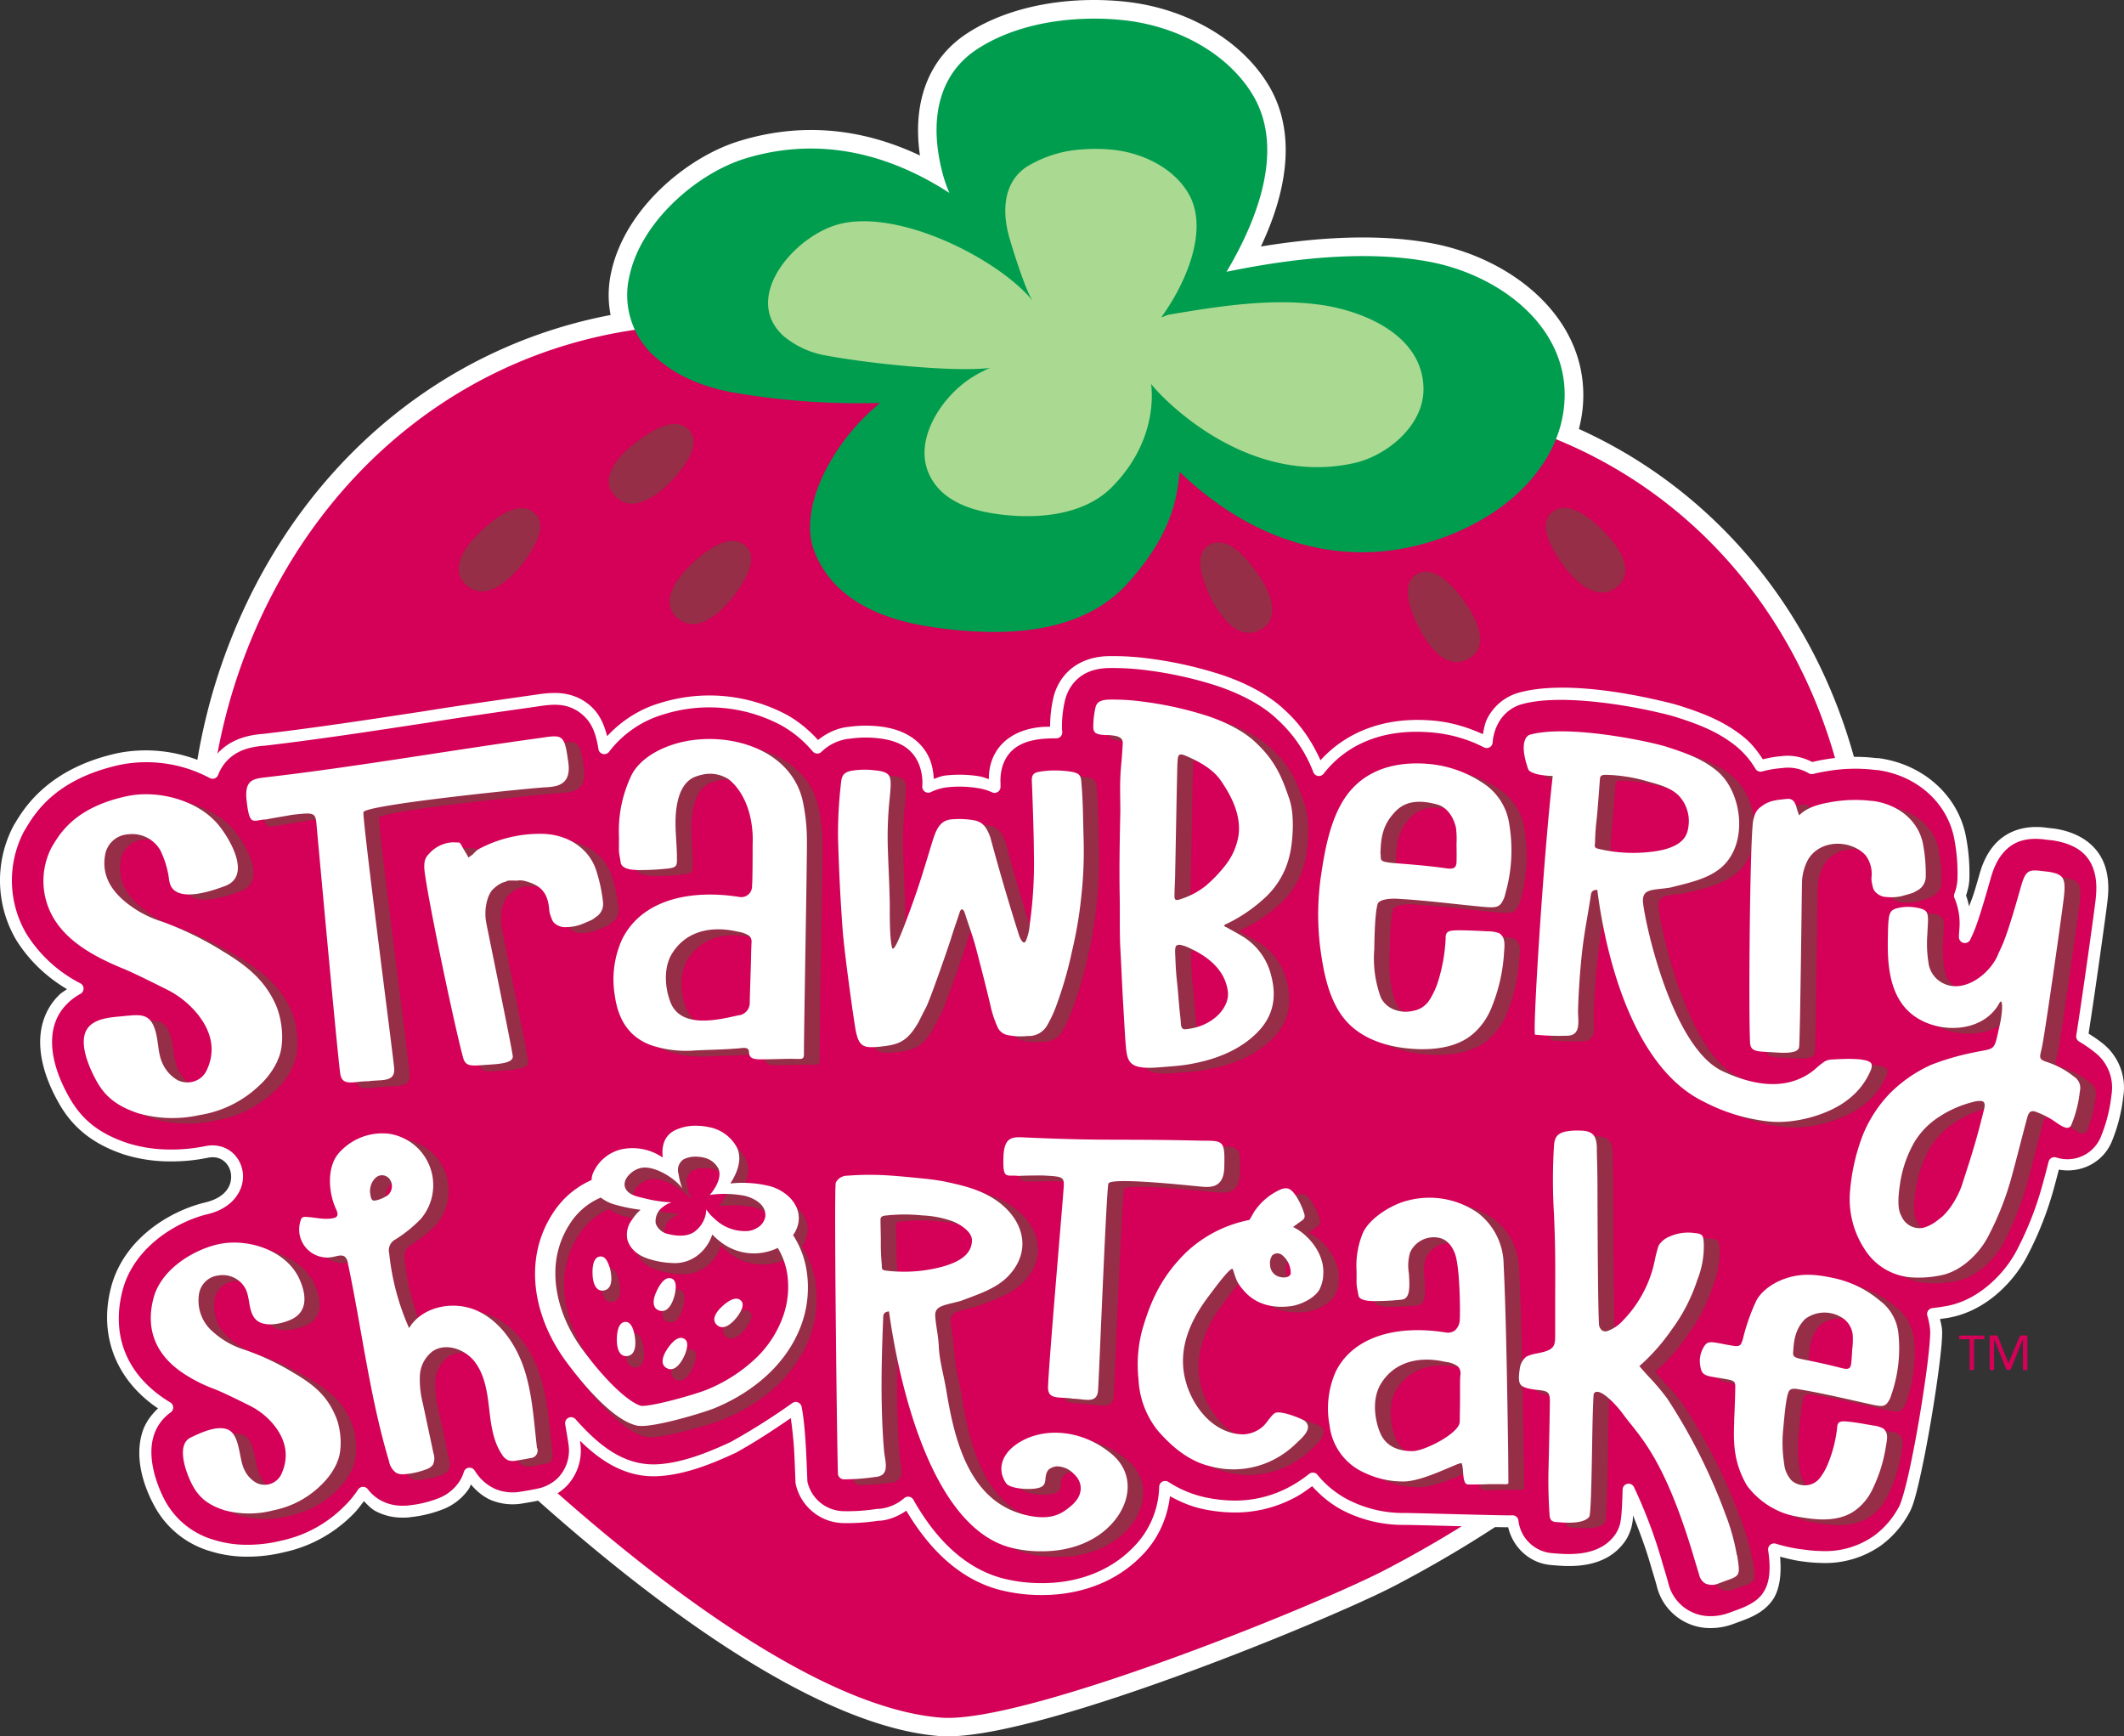 <?xml version="1.0" encoding="UTF-8" standalone="no"?>
<svg
   id="Layer_1"
   data-name="Layer 1"
   viewBox="0 0 403.15 329.52"
   version="1.1"
   sodipodi:docname="2020s Strawberry Shortcake Logo.svg"
   width="403.15"
   height="329.52"
   inkscape:version="1.1 (c68e22c387, 2021-05-23)"
   xmlns:inkscape="http://www.inkscape.org/namespaces/inkscape"
   xmlns:sodipodi="http://sodipodi.sourceforge.net/DTD/sodipodi-0.dtd"
   xmlns="http://www.w3.org/2000/svg"
   xmlns:svg="http://www.w3.org/2000/svg">
  <rect x="0" y="0" width="403.15" height="329.52" fill="#333333" stroke="none"/>
  <defs
     id="defs155" />
  <sodipodi:namedview
     id="namedview153"
     pagecolor="#ffffff"
     bordercolor="#666666"
     borderopacity="1.0"
     inkscape:pageshadow="2"
     inkscape:pageopacity="0.0"
     inkscape:pagecheckerboard="0"
     showgrid="false"
     fit-margin-top="0"
     fit-margin-left="0"
     fit-margin-right="0"
     fit-margin-bottom="0"
     inkscape:zoom="1.912"
     inkscape:cx="192.73012"
     inkscape:cy="172.33263"
     inkscape:window-width="1920"
     inkscape:window-height="1017"
     inkscape:window-x="1358"
     inkscape:window-y="-8"
     inkscape:window-maximized="1"
     inkscape:current-layer="Layer_1" />
  <path
     d="m 352.126,144.51 v 0 c -7.68,-28.65 -26.7,-51.47 -52.44,-63.1 a 25.76,25.76 0 0 0 0.74,-4.19 c 1.44,-16.51 -13.19,-28.08 -28.4,-31 -9,-1.71 -20,-1.52 -32.7,0.56 5.67,-12 6.24,-22.46 1.59,-30.38 -5.09,-8.69 -15.59,-14.85 -27.39,-16.09 a 56.28,56.28 0 0 0 -10,-0.16 c -7.79,0.58 -14.74,2.74 -20.08,6.26 -7.2,4.74 -10.32,13 -8.83,23.1 -11.33,-5.34 -22.82,-6.27 -34.28,-2.75 -9.86,3 -21.74,12.8 -24.33,24.93 a 19.74,19.74 0 0 0 -0.11,8.09 c -28.85,5.49 -53.28,24.06 -67.48,51.46 a 111.84,111.84 0 0 0 -12.46,49.78 c -0.49,37.71 17.12,76.13 49.58,108.2 17.51,17.31 61.63,57.83 92.83,60.25 0.48,0 1,0.05 1.52,0.05 18.91,0 73.08,-22.42 84.88,-28.6 48.46,-25.35 80,-62.71 88.81,-105.21 a 111.44,111.44 0 0 0 -1.45,-51.2 z"
     style="fill:#ffffff"
     id="path2" />
  <path
     d="m 178.636,325.97 c 15.75,1.22 71.3,-21.24 84.51,-28.16 42.17,-22.06 77.55,-57.29 87,-102.81 a 107.67,107.67 0 0 0 -1.41,-49.58 c -9.7,-36.17 -38.18,-63.74 -78.53,-68.49 -21.28,-2.51 -45,-0.8 -65,6.07 -18.13,-10.82 -40.71,-19.09 -62,-21 -40.47,-3.62 -74.28,17.5 -91.58,50.88 a 108,108 0 0 0 -12.14,48.18 c -0.52,39.53 19.74,77.22 48.53,105.67 19.3,19.09 61.47,56.98 90.62,59.24 z"
     style="fill:#d50057"
     id="path4" />
  <path
     d="m 271.376,49.69 c -10.2,-1.93 -23.15,-1.3 -38.57,1.89 5.62,-9.46 11.15,-23 5.09,-33.38 -4.54,-7.74 -14,-13.25 -24.73,-14.38 a 53.2,53.2 0 0 0 -9.36,-0.14 c -7.19,0.53 -13.55,2.5 -18.4,5.69 -6.9,4.54 -9.23,12.8 -6.57,23.24 a 26.15,26.15 0 0 0 1.36,4 c -10.17,-6.59 -23.55,-11.19 -38.8,-6.51 -9,2.78 -19.71,11.88 -21.93,22.31 a 15.6,15.6 0 0 0 5.37,15.73 c 3.55,3.11 8.33,5.23 14.2,6.33 a 140.4,140.4 0 0 0 28,2 41.1,41.1 0 0 0 -10.27,12.64 c -3,5.87 -3.82,11.41 -2.17,15.59 3,7.62 10.27,12.39 21.57,14.18 a 81.26,81.26 0 0 0 12.48,1.06 c 11.36,0 19.89,-3.11 25.43,-9.28 7.87,-8.75 9.3,-15.36 9.83,-21.12 a 61.1,61.1 0 0 0 10.08,7.93 c 8.83,5.5 22.95,10.74 40,4.52 13.19,-4.79 22,-14.43 22.91,-25.16 1.3,-14.36 -11.86,-24.54 -25.52,-27.14 z"
     style="fill:#009d4f"
     id="path6" />
  <path
     d="m 205.646,28.34 a 32.34,32.34 0 0 1 5.58,0.08 c 5.84,0.62 11.56,3.55 14.32,8.25 4,6.75 -0.42,16.73 -4.47,22.61 -0.22,0.32 -0.46,0.65 -0.69,1 0.08,-0.11 0.51,-0.2 0.65,-0.26 a 3.58,3.58 0 0 1 0.77,-0.29 c 10,-1.71 19.63,-3.14 28.72,-1.9 8.07,1.1 19.66,5.7 19.66,16.07 0,6.89 -6.94,12.62 -13.24,14 -21.85,4.79 -38.46,-14.75 -38.46,-15.08 0.09,0.88 1.52,10.64 -7.51,19.69 -5.47,5.47 -14.69,6.16 -22.51,4.92 -5.32,-0.84 -10.38,-3 -12.32,-7.92 -2.42,-6.12 2.19,-13.5 7.41,-17.26 a 20.85,20.85 0 0 1 2.17,-1.36 c 0.37,-0.2 0.76,-0.4 1.15,-0.58 a 4.63,4.63 0 0 1 1.15,-0.49 c -7.38,0.87 -23.68,-0.93 -31,-2.31 a 17.09,17.09 0 0 1 -8.15,-3.61 c -8.13,-7.09 1.41,-18.61 9.8,-21.19 11.4,-3.5 31,6.47 37.4,14.46 -1.3,-1.63 -4,-10.23 -4.65,-12.64 -1.16,-4.54 -1,-9.92 3.46,-12.89 a 22.84,22.84 0 0 1 10.76,-3.3 z"
     style="fill:#aada91"
     id="path8" />
  <path
     id="path10"
     style="fill:#952e46"
     d="M 127.871 80.471 C 124.963 80.592 121.496 83.261 119.656 84.799 C 117.096 86.939 113.756 90.849 116.656 94.039 C 120.506 98.289 126.397 92.771 128.947 89.561 C 130.447 87.661 132.966 84.091 130.896 81.721 C 130.061 80.767 129.009 80.423 127.871 80.471 z M 296.904 96.385 C 296.044 96.386 295.221 96.659 294.486 97.311 C 292.126 99.391 294.156 103.251 295.406 105.311 C 297.516 108.831 302.646 115.061 307.006 111.311 C 310.296 108.511 307.486 104.21 305.266 101.75 C 303.531 99.828 299.978 96.38 296.904 96.385 z M 99.193 96.438 C 96.117 96.317 92.416 99.654 90.596 101.49 C 88.266 103.84 85.266 108.009 88.416 110.949 C 92.606 114.859 98.017 108.879 100.287 105.459 C 101.577 103.459 103.846 99.649 101.576 97.459 C 100.867 96.774 100.055 96.471 99.193 96.438 z M 139.223 102.645 C 136.146 102.522 132.447 105.854 130.627 107.689 C 128.297 110.039 125.297 114.21 128.447 117.16 C 132.637 121.07 138.046 115.08 140.316 111.67 C 141.666 109.67 143.875 105.85 141.605 103.67 C 140.897 102.985 140.084 102.679 139.223 102.645 z M 231.184 102.928 C 230.575 102.944 229.966 103.117 229.367 103.49 C 226.697 105.15 228.077 109.299 228.967 111.549 C 230.477 115.369 234.516 122.35 239.426 119.4 C 243.126 117.18 241.066 112.469 239.266 109.689 C 237.747 107.344 234.471 102.842 231.184 102.928 z M 270.568 108.492 C 269.96 108.51 269.351 108.686 268.756 109.061 C 266.096 110.741 267.486 114.879 268.396 117.129 C 269.926 120.939 273.996 127.9 278.896 124.93 C 282.586 122.69 280.496 117.991 278.686 115.221 C 277.158 112.884 273.853 108.396 270.568 108.492 z " />
  <path
     style="color:#000000;fill:#d50057;stroke-width:2.261px;stroke-linecap:round;stroke-linejoin:round;-inkscape-stroke:none"
     d="m 398.126,198.69 a 24.71,24.71 0 0 0 -2.92,-2 c 1.25,-7.91 3.47,-23.94 3.64,-25.46 0.33,-2.75 1.33,-11.11 -8.8,-12.82 a 3.55,3.55 0 0 0 -0.47,-0.06 l -1.14,-0.13 -0.47,-0.06 c -8.59,-0.95 -10.59,6.05 -11.24,8.35 -2.32,8.18 -2.94,9.53 -3.5,10.73 -0.09,0.2 -0.19,0.4 -0.28,0.61 v -0.03 c 0,-0.46 0.05,-0.87 0.07,-1.24 a 13.58,13.58 0 0 0 -1,-6.58 10,10 0 0 0 0.65,-3.12 35.06,35.06 0 0 0 -0.54,-7.44 c -1.21,-7.53 -7.5,-13.32 -15.65,-14.43 h -0.28 a 32.45,32.45 0 0 0 -9.38,0.19 c -0.76,0.12 -1.78,0.29 -2.93,0.58 a 8.8,8.8 0 0 0 -5.4,-1.18 l -0.48,0.05 a 20.31,20.31 0 0 0 -3.84,0.67 17.3,17.3 0 0 0 -3.61,-4.32 c -3.68,-3.09 -7.76,-4.58 -11.61,-5.84 -1.49,-0.49 -3,-0.84 -4.24,-1.12 -5.22,-1.22 -18.28,-3.72 -26.22,-1.47 a 8.5,8.5 0 0 0 -5.16,4.26 10.15,10.15 0 0 0 -1.14,4 27.62,27.62 0 0 0 -10.19,-2.94 c -9.29,-0.84 -16.83,2.08 -21.66,8.25 a 27.15,27.15 0 0 0 -7.1,-10.42 c -4.13,-4 -10.21,-6.13 -12.63,-6.87 a 74.52,74.52 0 0 0 -12.72,-2.76 50.66,50.66 0 0 0 -7.54,-0.44 c -7.24,0.2 -9,5.52 -9.34,7.15 a 23.31,23.31 0 0 0 -0.57,5.19 8.72,8.72 0 0 0 0.06,1 28,28 0 0 0 -2.9,0.12 c -8.62,0.89 -8.93,7.47 -8.82,9.46 0,0.15 0,0.41 0,0.77 a 11.39,11.39 0 0 0 -3.13,-0.91 22.59,22.59 0 0 0 -6.17,-0.12 10.68,10.68 0 0 0 -3.29,1 10.75,10.75 0 0 0 -0.8,-4.91 c -1.43,-3.22 -4.38,-5 -8.77,-5.44 a 22.33,22.33 0 0 0 -5.33,0.09 10.08,10.08 0 0 0 -6.16,2.83 22.59,22.59 0 0 0 -6.3,-5.22 30.12,30.12 0 0 0 -23.12,-2.19 21.24,21.24 0 0 0 -11,7.52 c -0.46,-2.84 -1.25,-5.62 -3.9,-7.61 -3.07,-2.3 -6.33,-1.82 -9.14,-1.4 -7,1 -14.14,2 -21,3.11 -10.17,1.55 -20.7,3.16 -30.67,4.32 h -0.23 c -1.91,0.22 -5.48,0.62 -8,3.76 a 9.2,9.2 0 0 0 -1.41,2.49 26.71,26.71 0 0 0 -17.77,-2.63 c -12.75,2.79 -16.97,9.79 -18.77,12.79 l -0.11,0.18 -0.13,0.22 a 21.14,21.14 0 0 0 0.48,20.6 27.27,27.27 0 0 0 10.68,9.8 11.57,11.57 0 0 0 -2.71,2 c -4.45,4.35 -4.35,11.41 0.25,19.39 2.53,4.38 6.11,7.17 11.59,9 a 28.08,28.08 0 0 0 8.2,1.27 33.16,33.16 0 0 0 7.15,-0.67 c 6.39,-1.3 8.93,8.55 0,10.69 -6.44,1.54 -14.69,6.61 -17,15.13 -2.44,9.12 0.9,17.31 9.15,22.46 l 0.38,0.23 a 9.64,9.64 0 0 0 -3.64,5 c -1.71,5.45 1.31,11.55 2.28,13.3 a 16.52,16.52 0 0 0 10.1,7.95 21.77,21.77 0 0 0 6.16,0.92 27.79,27.79 0 0 0 7,-0.81 24.93,24.93 0 0 0 12.6,-6.93 19.42,19.42 0 0 0 2.67,-3.25 9,9 0 0 0 2.9,2.48 9.64,9.64 0 0 0 4.4,1.1 c 0.64,0 1.14,0 1.43,-0.06 a 22.47,22.47 0 0 0 5.67,-1.31 9.56,9.56 0 0 0 4.73,-3.58 8.35,8.35 0 0 0 1.08,-2.27 l 0.23,0.34 a 9.73,9.73 0 0 0 4.34,3.67 9.84,9.84 0 0 0 5.45,0.51 q 1.48,-0.23 3,-0.54 a 8.81,8.81 0 0 0 4.61,-2.42 8.64,8.64 0 0 0 2.25,-7.39 c 0,-0.24 -0.58,-3.51 -0.61,-3.75 4.44,5 9.66,9.42 16.74,8.92 4.83,-0.33 9.69,-2.3 14.05,-4.32 a 125,125 0 0 0 11.86,-7.49 c 0.89,4.44 1,13.63 1.1,14.23 a 8.31,8.31 0 0 0 7.66,6.49 37,37 0 0 0 6.83,-0.44 h 0.37 a 9.48,9.48 0 0 0 5.37,-2.31 c 4.12,7.29 9.67,13.14 17.11,15.32 a 30.42,30.42 0 0 0 7.8,1.09 h 0.06 c 7.27,0.1 13.76,-2.33 18.28,-6.85 a 18,18 0 0 0 5.53,-12.54 22.09,22.09 0 0 0 7,3 28,28 0 0 0 5.78,0.72 22.89,22.89 0 0 0 11.68,-2.9 25.58,25.58 0 0 0 3.57,-2.4 19.56,19.56 0 0 0 6.91,5.38 24,24 0 0 0 10.57,2.28 c 2.23,0 19.68,0.54 20.42,0.44 a 8.14,8.14 0 0 0 7.53,7.19 c 3,0.26 9.15,0.81 12.63,-3.67 a 6.75,6.75 0 0 0 0.87,-1.43 c 0.61,-1.35 0.84,-2.3 1,-8.09 a 92.05,92.05 0 0 1 5.37,14.35 l 0.19,0.64 c 0.31,1 0.61,2 0.88,3 a 9.28,9.28 0 0 0 9,7.15 11.11,11.11 0 0 0 4.07,-0.72 l 1.2,-0.44 c 4.42,-1.58 8.27,-3.73 6.9,-12.64 a 31,31 0 0 0 5.69,1.18 26.46,26.46 0 0 0 3.24,0.26 17.22,17.22 0 0 0 10.69,-3.09 17.5,17.5 0 0 0 5.14,-6 c 2.07,-3.82 6.27,-29.61 6,-33.94 a 13.82,13.82 0 0 0 -0.58,-3.08 c 0.94,-0.1 1.93,-0.25 3,-0.45 6.64,-1.29 11.6,-6.73 13.83,-11 a 62.85,62.85 0 0 0 5.2,-13.39 c 0.35,-1.26 0.68,-2.52 1,-3.79 a 8,8 0 0 0 9.8,-4.41 l 0.16,-0.39 a 30.41,30.41 0 0 0 2,-8 9.57,9.57 0 0 0 -3.77,-9.25 z"
     id="path1054" />
  <path
     style="color:#000000;fill:#ffffff;stroke-linecap:round;stroke-linejoin:round;-inkscape-stroke:none"
     d="m 210.315,124.519 c -3.894,0.108 -6.5,1.653 -8.07,3.418 -1.567,1.76 -2.139,3.665 -2.34,4.623 -0.395,1.755 -0.587,3.549 -0.588,5.348 -0.609,0.019 -1.219,0.019 -1.826,0.076 a 1.131,1.131 0 0 0 -0.01,0.002 c -4.592,0.474 -7.245,2.589 -8.551,4.883 -1.099,1.931 -1.241,3.746 -1.24,4.99 -0.623,-0.191 -1.226,-0.453 -1.873,-0.545 -2.142,-0.337 -4.319,-0.381 -6.473,-0.127 a 1.131,1.131 0 0 0 -0.018,0.002 c -0.724,0.097 -1.391,0.405 -2.082,0.633 -0.08,-1.321 -0.302,-2.629 -0.814,-3.857 a 1.131,1.131 0 0 0 -0.01,-0.023 c -1.601,-3.605 -5.049,-5.64 -9.688,-6.105 h -0.004 c -1.851,-0.191 -3.717,-0.157 -5.561,0.094 -2.19,0.197 -4.192,1.144 -5.9,2.502 -1.713,-1.876 -3.668,-3.516 -5.889,-4.758 a 1.131,1.131 0 0 0 -0.019,-0.012 c -7.366,-3.931 -16.001,-4.748 -23.975,-2.273 -3.918,1.131 -7.391,3.354 -10.146,6.324 -0.585,-2.273 -1.489,-4.535 -3.754,-6.236 -3.438,-2.575 -7.173,-2.034 -9.984,-1.613 -6.996,0.999 -14.139,1.999 -21.014,3.111 -10.149,1.547 -20.644,3.149 -30.566,4.305 h -0.154 a 1.131,1.131 0 0 0 -0.129,0.008 c -1.906,0.22 -5.935,0.666 -8.752,4.176 a 1.131,1.131 0 0 0 -0.004,0.004 c -0.423,0.533 -0.688,1.162 -0.998,1.766 -5.439,-2.63 -11.573,-3.491 -17.518,-2.311 a 1.131,1.131 0 0 0 -0.021,0.004 C 9.258,145.789 4.649,153.235 2.847,156.238 l -0.105,0.172 a 1.131,1.131 0 0 0 -0.01,0.016 l -0.129,0.219 a 1.131,1.131 0 0 0 -0.027,0.049 c -3.606,6.83 -3.415,15.046 0.506,21.701 a 1.131,1.131 0 0 0 0.016,0.025 c 2.407,3.845 5.731,6.997 9.617,9.303 -0.494,0.365 -1.041,0.656 -1.479,1.09 -0.001,0.001 -0.003,0.003 -0.004,0.004 -6.5e-4,6.5e-4 -0.001,0.001 -0.002,0.002 -2.443,2.391 -3.651,5.591 -3.604,9.15 0.047,3.563 1.3,7.494 3.67,11.605 a 1.131,1.131 0 0 0 0,0.002 c 2.657,4.6 6.544,7.613 12.211,9.506 a 1.131,1.131 0 0 0 0.021,0.008 c 2.76,0.86 5.634,1.304 8.525,1.32 2.48,0.037 4.958,-0.196 7.389,-0.693 l -0.002,0.002 c 1.31,-0.266 2.29,0.028 3.033,0.605 0.743,0.577 1.241,1.479 1.365,2.48 0.248,2.003 -0.828,4.424 -4.887,5.396 -6.773,1.62 -15.37,6.867 -17.828,15.934 a 1.131,1.131 0 0 0 0,0.004 c -2.467,9.222 0.87,17.744 8.865,23.146 -1.323,1.257 -2.414,2.74 -2.963,4.498 -1.895,6.042 1.344,12.332 2.371,14.186 2.3,4.165 6.184,7.225 10.771,8.486 2.099,0.63 4.276,0.954 6.467,0.965 0.001,10e-6 0.003,-1e-5 0.004,0 2.447,0.029 4.888,-0.254 7.264,-0.84 4.994,-1.07 9.562,-3.583 13.139,-7.229 0.763,-0.747 1.39,-1.612 2.027,-2.467 0.692,0.688 1.347,1.426 2.211,1.891 a 1.131,1.131 0 0 0 0.01,0.006 c 1.518,0.795 3.203,1.216 4.916,1.229 a 1.131,1.131 0 0 0 0.01,0 c 0.619,0 1.083,0.02 1.604,-0.08 2.007,-0.201 3.981,-0.652 5.871,-1.355 2.14,-0.74 3.991,-2.139 5.283,-3.998 a 1.131,1.131 0 0 0 0.008,-0.012 c 0.175,-0.258 0.252,-0.566 0.4,-0.84 1.075,1.252 2.339,2.328 3.867,2.984 a 1.131,1.131 0 0 0 0.031,0.014 c 1.929,0.76 4.034,0.956 6.07,0.568 h 0.006 c 0.986,-0.154 1.984,-0.333 2.994,-0.539 1.969,-0.365 3.784,-1.317 5.203,-2.73 a 1.131,1.131 0 0 0 0.021,-0.023 c 2.103,-2.218 3.042,-5.294 2.547,-8.309 -0.007,-0.073 -0.01,-0.158 -0.021,-0.236 -9e-4,-0.006 -0.003,-0.017 -0.004,-0.023 4.046,3.958 8.876,7.138 15.119,6.697 l -0.004,0.002 c 5.084,-0.347 10.053,-2.387 14.449,-4.424 a 1.131,1.131 0 0 0 0.072,-0.037 c 3.577,-1.987 7.005,-4.224 10.371,-6.549 0.282,2.026 0.539,4.367 0.658,6.684 0.075,1.454 0.126,2.793 0.164,3.809 0.019,0.508 0.036,0.933 0.051,1.258 0.015,0.325 0.005,0.447 0.053,0.736 a 1.131,1.131 0 0 0 0.012,0.06 c 0.919,4.125 4.481,7.144 8.701,7.373 a 1.131,1.131 0 0 0 0.029,0.002 c 2.355,0.067 4.712,-0.087 7.039,-0.455 l -0.176,0.016 h 0.369 a 1.131,1.131 0 0 0 0.105,-0.006 c 1.793,-0.167 3.443,-0.894 4.92,-1.898 4.149,6.976 9.681,12.682 17.137,14.867 a 1.131,1.131 0 0 0 0.018,0.006 c 2.636,0.726 5.356,1.106 8.09,1.131 a 1.131,1.131 0 0 0 0.012,0 h 0.043 c 7.522,0.103 14.32,-2.417 19.078,-7.166 0.002,-0.002 0.002,-0.004 0.004,-0.006 3.211,-3.085 5.145,-7.195 5.66,-11.582 1.841,1.013 3.774,1.85 5.824,2.334 a 1.131,1.131 0 0 0 0.004,0 c 1.973,0.458 3.989,0.71 6.014,0.75 4.282,0.096 8.513,-0.955 12.252,-3.043 l 0.002,-0.002 c 1.015,-0.565 1.956,-1.25 2.889,-1.941 1.855,2.055 4.043,3.787 6.559,4.959 5.6e-4,2.7e-4 10e-4,-2.6e-4 0.002,0 8.2e-4,3.8e-4 0.001,0.002 0.002,0.002 3.459,1.626 7.243,2.441 11.064,2.385 1.035,4.4e-4 5.995,0.135 10.723,0.258 2.367,0.061 4.688,0.12 6.467,0.156 0.89,0.018 1.645,0.03 2.205,0.035 0.076,7.2e-4 0.119,-4.3e-4 0.188,0 0.918,3.911 4.182,6.894 8.27,7.176 0.001,1e-4 0.002,0.002 0.004,0.002 3.001,0.26 9.694,0.911 13.592,-4.094 l 0.002,-0.004 c 0.405,-0.511 0.746,-1.069 1.014,-1.664 v -0.002 c 0.324,-0.717 0.593,-1.477 0.758,-2.691 0.027,-0.2 0.033,-0.729 0.057,-0.959 1.307,3.193 2.501,6.431 3.438,9.754 a 1.131,1.131 0 0 0 0.004,0.014 l 0.189,0.641 a 1.131,1.131 0 0 0 0.004,0.014 c 0.308,0.993 0.605,1.979 0.869,2.959 l -0.008,-0.035 c 1.103,4.679 5.283,8.002 10.09,8.021 1.529,0.018 3.048,-0.251 4.479,-0.793 h 0.002 l 1.18,-0.434 c 2.265,-0.81 4.593,-1.822 6.154,-3.971 1.355,-1.864 1.826,-4.669 1.512,-8.346 1.456,0.374 2.913,0.748 4.408,0.914 1.102,0.156 2.211,0.246 3.324,0.268 4.056,0.192 8.062,-0.966 11.389,-3.293 a 1.131,1.131 0 0 0 0.023,-0.016 c 2.285,-1.682 4.154,-3.866 5.467,-6.381 0.694,-1.284 1.267,-3.541 1.953,-6.588 0.687,-3.052 1.401,-6.782 2.041,-10.529 0.64,-3.748 1.207,-7.511 1.598,-10.619 0.391,-3.109 0.622,-5.469 0.539,-6.803 a 1.131,1.131 0 0 0 -0.002,-0.012 c -0.051,-0.697 -0.239,-1.372 -0.387,-2.055 0.62,-0.087 1.219,-0.158 1.887,-0.283 a 1.131,1.131 0 0 0 0.008,-0.002 c 7.119,-1.383 12.248,-7.052 14.615,-11.582 l 0.002,-0.004 c 2.276,-4.32 4.05,-8.887 5.287,-13.611 l 0.004,-0.016 c 0.263,-0.948 0.507,-1.897 0.752,-2.848 4.103,0.742 8.282,-1.271 9.99,-5.186 a 1.131,1.131 0 0 0 0.01,-0.023 l 0.16,-0.391 a 1.131,1.131 0 0 0 0.004,-0.008 c 1.06,-2.646 1.753,-5.425 2.066,-8.258 0.638,-3.949 -0.983,-7.93 -4.199,-10.309 -0.756,-0.601 -1.569,-1.123 -2.387,-1.635 0.619,-3.958 1.426,-9.49 2.125,-14.438 0.732,-5.184 1.321,-9.488 1.418,-10.357 0.165,-1.375 0.553,-4.36 -0.539,-7.326 -1.091,-2.963 -3.823,-5.831 -9.182,-6.74 -0.2,-0.038 -0.401,-0.064 -0.604,-0.076 l 0.06,0.004 -1.133,-0.129 -0.463,-0.059 a 1.131,1.131 0 0 0 -0.019,-0.002 c -4.606,-0.509 -7.724,1.194 -9.576,3.342 -1.853,2.148 -2.549,4.671 -2.875,5.824 -1.272,4.486 -1.387,4.371 -1.891,5.807 -0.159,-0.697 -0.32,-1.393 -0.58,-2.062 0.328,-0.978 0.58,-1.983 0.627,-3.016 a 1.131,1.131 0 0 0 0.002,-0.014 c 0.088,-2.569 -0.102,-5.139 -0.559,-7.668 -1.298,-8.04 -8.02,-14.19 -16.609,-15.359 a 1.131,1.131 0 0 0 -0.152,-0.01 h -0.279 c -3.182,-0.386 -6.404,-0.323 -9.566,0.205 -0.677,0.107 -1.639,0.286 -2.664,0.527 -1.725,-0.899 -3.655,-1.34 -5.598,-1.137 l -0.48,0.049 0.031,-0.002 c -1.122,0.086 -2.225,0.318 -3.318,0.578 -0.945,-1.447 -1.996,-2.827 -3.307,-3.957 a 1.131,1.131 0 0 0 -0.012,-0.01 c -3.858,-3.24 -8.108,-4.78 -11.984,-6.049 -1.551,-0.51 -3.092,-0.866 -4.336,-1.146 -5.294,-1.237 -18.321,-3.856 -26.785,-1.457 a 1.131,1.131 0 0 0 -0.01,0.004 c -2.525,0.741 -4.637,2.484 -5.844,4.822 -0.492,0.938 -0.649,1.991 -0.861,3.023 -2.967,-1.352 -6.111,-2.282 -9.365,-2.568 h -0.002 c -8.921,-0.806 -16.367,1.925 -21.461,7.523 -1.586,-3.533 -3.756,-6.775 -6.627,-9.391 -4.382,-4.236 -10.574,-6.363 -13.066,-7.125 l -0.004,-0.002 c -4.211,-1.308 -8.528,-2.243 -12.902,-2.799 -2.555,-0.342 -5.13,-0.493 -7.707,-0.451 a 1.131,1.131 0 0 0 -0.014,0 z m 0.06,2.262 c 2.461,-0.04 4.921,0.103 7.361,0.43 a 1.131,1.131 0 0 0 0.008,0 c 4.247,0.539 8.439,1.449 12.527,2.719 a 1.131,1.131 0 0 0 0.004,0.002 c 2.346,0.717 8.298,2.848 12.174,6.602 a 1.131,1.131 0 0 0 0.025,0.023 c 3.02,2.749 5.352,6.17 6.805,9.986 a 1.131,1.131 0 0 0 1.947,0.295 c 4.585,-5.857 11.667,-8.636 20.668,-7.822 a 1.131,1.131 0 0 0 0.002,0 c 3.409,0.3 6.729,1.258 9.773,2.82 a 1.131,1.131 0 0 0 1.645,-0.926 c 0.089,-1.242 0.432,-2.452 1.012,-3.555 a 1.131,1.131 0 0 0 0.004,-0.008 c 0.922,-1.788 2.535,-3.12 4.465,-3.689 0.001,-3.3e-4 0.003,3.3e-4 0.004,0 7.416,-2.1 20.505,0.28 25.65,1.482 a 1.131,1.131 0 0 0 0.008,0.002 c 1.235,0.279 2.71,0.623 4.137,1.092 a 1.131,1.131 0 0 0 0.002,0 c 3.82,1.25 7.724,2.689 11.223,5.623 1.338,1.153 2.478,2.516 3.375,4.037 a 1.131,1.131 0 0 0 1.273,0.516 c 1.186,-0.327 2.401,-0.539 3.627,-0.633 a 1.131,1.131 0 0 0 0.029,-0.002 l 0.48,-0.051 c 1.639,-0.172 3.289,0.19 4.707,1.029 a 1.131,1.131 0 0 0 0.852,0.123 c 1.098,-0.277 2.079,-0.442 2.83,-0.561 a 1.131,1.131 0 0 0 0.01,-0.002 c 2.993,-0.499 6.042,-0.559 9.053,-0.182 a 1.131,1.131 0 0 0 0.143,0.008 h 0.16 c 7.689,1.061 13.527,6.476 14.652,13.479 a 1.131,1.131 0 0 0 0.004,0.023 c 0.429,2.371 0.605,4.781 0.523,7.189 -0.043,0.946 -0.238,1.879 -0.576,2.764 a 1.131,1.131 0 0 0 0.014,0.844 c 0.801,1.904 1.116,3.976 0.916,6.031 a 1.131,1.131 0 0 0 -0.004,0.049 c -0.017,0.314 -0.07,0.759 -0.07,1.301 v 0.029 a 1.131,1.131 0 0 0 2.168,0.445 c 0.073,-0.17 0.171,-0.361 0.273,-0.59 l -0.008,0.014 c 0.562,-1.205 1.239,-2.701 3.564,-10.9 0.324,-1.147 0.953,-3.273 2.41,-4.963 1.457,-1.689 3.632,-3.011 7.613,-2.572 10e-4,1.6e-4 0.002,-1.6e-4 0.004,0 l 0.451,0.059 a 1.131,1.131 0 0 0 0.016,0.002 l 1.141,0.129 a 1.131,1.131 0 0 0 0.059,0.006 c 0.108,0.006 0.215,0.02 0.32,0.041 a 1.131,1.131 0 0 0 0.029,0.006 c 4.761,0.804 6.594,2.966 7.451,5.295 0.858,2.329 0.581,4.901 0.416,6.275 a 1.131,1.131 0 0 0 -0.002,0.01 c -0.073,0.656 -0.678,5.118 -1.41,10.301 -0.732,5.183 -1.6,11.167 -2.223,15.107 a 1.131,1.131 0 0 0 0.547,1.152 c 0.973,0.569 1.903,1.206 2.785,1.908 a 1.131,1.131 0 0 0 0.033,0.025 c 2.554,1.881 3.838,5.028 3.326,8.158 a 1.131,1.131 0 0 0 -0.008,0.059 c -0.289,2.643 -0.937,5.235 -1.926,7.703 l -0.148,0.363 c -1.419,3.245 -5.045,4.874 -8.414,3.781 a 1.131,1.131 0 0 0 -1.445,0.801 c -0.318,1.263 -0.645,2.514 -0.992,3.764 a 1.131,1.131 0 0 0 -0.006,0.016 c -1.194,4.564 -2.906,8.975 -5.105,13.148 a 1.131,1.131 0 0 0 -0.002,0.004 c -2.093,4.008 -6.88,9.213 -13.035,10.412 -10e-4,2.6e-4 -0.003,-2.6e-4 -0.004,0 -0.001,2.8e-4 -0.002,0.002 -0.004,0.002 -1.043,0.195 -2.002,0.34 -2.904,0.436 a 1.131,1.131 0 0 0 -0.961,1.459 c 0.283,0.916 0.461,1.86 0.531,2.816 0.052,0.831 -0.14,3.317 -0.525,6.381 -0.385,3.064 -0.947,6.801 -1.582,10.52 -0.635,3.718 -1.344,7.421 -2.018,10.414 -0.674,2.993 -1.4,5.388 -1.74,6.016 a 1.131,1.131 0 0 0 -0.008,0.016 c -1.152,2.209 -2.794,4.125 -4.799,5.604 -2.916,2.036 -6.422,3.05 -9.975,2.881 a 1.131,1.131 0 0 0 -0.033,-0.002 c -1.038,-0.019 -2.074,-0.102 -3.102,-0.248 a 1.131,1.131 0 0 0 -0.035,-0.004 c -1.859,-0.206 -3.695,-0.589 -5.482,-1.139 a 1.131,1.131 0 0 0 -1.449,1.254 c 0.659,4.284 0.05,6.684 -1.076,8.232 -1.126,1.549 -2.933,2.4 -5.088,3.17 a 1.131,1.131 0 0 0 -0.008,0.004 l -1.201,0.439 a 1.131,1.131 0 0 0 -0.01,0.004 c -1.167,0.442 -2.408,0.663 -3.656,0.648 a 1.131,1.131 0 0 0 -0.01,-0.002 c -3.776,-0.013 -7.038,-2.602 -7.904,-6.277 a 1.131,1.131 0 0 0 -0.008,-0.035 c -0.274,-1.016 -0.578,-2.025 -0.889,-3.027 l -0.004,-0.014 -0.182,-0.611 -0.004,-0.016 c -1.405,-4.979 -3.221,-9.834 -5.432,-14.512 a 1.131,1.131 0 0 0 -2.151,0.453 c -0.08,2.882 -0.18,4.543 -0.322,5.588 -0.142,1.045 -0.292,1.433 -0.578,2.066 a 1.131,1.131 0 0 0 0,0.002 c -0.191,0.425 -0.435,0.826 -0.725,1.191 a 1.131,1.131 0 0 0 -0.008,0.01 c -3.057,3.935 -8.634,3.497 -11.639,3.236 a 1.131,1.131 0 0 0 -0.021,-0.002 c -3.379,-0.232 -6.097,-2.827 -6.484,-6.191 a 1.131,1.131 0 0 0 -1.273,-0.99 c 0.133,-0.018 -0.029,5.2e-4 -0.186,0.002 -0.157,0.001 -0.38,6.1e-4 -0.652,-0.002 -0.544,-0.005 -1.293,-0.019 -2.178,-0.037 -1.77,-0.036 -4.089,-0.093 -6.455,-0.154 -4.733,-0.122 -9.593,-0.258 -10.799,-0.258 a 1.131,1.131 0 0 0 -0.016,0 c -3.479,0.051 -6.924,-0.693 -10.072,-2.174 a 1.131,1.131 0 0 0 -0.004,-0.002 c -2.525,-1.176 -4.752,-2.908 -6.512,-5.068 a 1.131,1.131 0 0 0 -1.584,-0.168 c -1.071,0.859 -2.212,1.625 -3.412,2.293 a 1.131,1.131 0 0 0 -0.002,0.002 c -3.389,1.893 -7.221,2.844 -11.102,2.756 a 1.131,1.131 0 0 0 -0.004,0 c -1.867,-0.037 -3.724,-0.268 -5.543,-0.689 h -0.004 c -2.361,-0.557 -4.607,-1.52 -6.639,-2.846 a 1.131,1.131 0 0 0 -1.748,0.918 c -0.11,4.448 -1.972,8.671 -5.182,11.752 a 1.131,1.131 0 0 0 -0.018,0.018 c -4.281,4.281 -10.456,6.614 -17.465,6.518 a 1.131,1.131 0 0 0 -0.016,0 h -0.049 c -2.536,-0.023 -5.058,-0.376 -7.504,-1.049 -7.056,-2.072 -12.401,-7.654 -16.432,-14.787 a 1.131,1.131 0 0 0 -1.73,-0.293 c -1.317,1.154 -2.962,1.862 -4.705,2.029 h -0.289 a 1.131,1.131 0 0 0 -0.178,0.014 c -2.181,0.345 -4.39,0.487 -6.598,0.426 -3.207,-0.177 -5.892,-2.451 -6.602,-5.582 0.013,0.067 -0.011,-0.145 -0.023,-0.43 -0.014,-0.31 -0.03,-0.734 -0.049,-1.242 -0.038,-1.016 -0.09,-2.365 -0.166,-3.838 -0.152,-2.946 -0.394,-6.36 -0.867,-8.719 a 1.131,1.131 0 0 0 -1.764,-0.699 c -3.766,2.685 -7.681,5.155 -11.723,7.402 -4.313,1.996 -9.048,3.89 -13.609,4.201 a 1.131,1.131 0 0 0 -0.002,0 c -6.574,0.464 -11.447,-3.625 -15.814,-8.543 a 1.131,1.131 0 0 0 -1.967,0.891 c 0.024,0.191 0.056,0.358 0.115,0.703 0.059,0.345 0.133,0.783 0.207,1.221 0.074,0.437 0.147,0.874 0.201,1.211 0.027,0.168 0.048,0.311 0.062,0.412 0.014,0.101 0.014,0.26 0.014,0.062 a 1.131,1.131 0 0 0 0.018,0.189 c 0.395,2.328 -0.331,4.7 -1.953,6.414 -1.094,1.083 -2.486,1.815 -4,2.096 a 1.131,1.131 0 0 0 -0.019,0.004 c -0.997,0.203 -1.979,0.379 -2.947,0.529 a 1.131,1.131 0 0 0 -0.039,0.008 c -1.612,0.308 -3.275,0.15 -4.803,-0.447 -1.567,-0.676 -2.899,-1.799 -3.824,-3.234 a 1.131,1.131 0 0 0 -0.014,-0.021 l -0.23,-0.34 a 1.131,1.131 0 0 0 -2.018,0.307 c -0.21,0.695 -0.525,1.354 -0.932,1.955 -1.02,1.466 -2.478,2.57 -4.166,3.152 a 1.131,1.131 0 0 0 -0.025,0.01 c -1.733,0.646 -3.544,1.065 -5.385,1.244 a 1.131,1.131 0 0 0 -0.119,0.018 c -0.037,0.008 -0.559,0.037 -1.193,0.037 -1.351,-0.01 -2.68,-0.343 -3.877,-0.969 -0.989,-0.533 -1.852,-1.27 -2.531,-2.164 a 1.131,1.131 0 0 0 -1.846,0.065 c -0.725,1.108 -1.569,2.134 -2.516,3.061 a 1.131,1.131 0 0 0 -0.016,0.018 c -3.273,3.339 -7.457,5.639 -12.029,6.615 a 1.131,1.131 0 0 0 -0.035,0.008 c -2.196,0.543 -4.453,0.804 -6.715,0.777 a 1.131,1.131 0 0 0 -0.008,0 c -1.978,-0.009 -3.947,-0.304 -5.842,-0.873 a 1.131,1.131 0 0 0 -0.025,-0.008 c -4.008,-1.097 -7.402,-3.766 -9.41,-7.404 a 1.131,1.131 0 0 0 0,-0.002 c -0.912,-1.646 -3.714,-7.557 -2.189,-12.414 a 1.131,1.131 0 0 0 0,-0.002 c 0.557,-1.784 1.686,-3.336 3.213,-4.414 a 1.131,1.131 0 0 0 -0.066,-1.891 l -0.367,-0.221 c -7.91,-4.938 -10.986,-12.501 -8.656,-21.209 2.163,-7.971 10.064,-12.862 16.17,-14.322 a 1.131,1.131 0 0 0 0.002,0 c 4.871,-1.167 6.991,-4.741 6.604,-7.873 -0.194,-1.566 -0.972,-3.017 -2.223,-3.988 -1.251,-0.971 -2.986,-1.421 -4.871,-1.037 -2.272,0.465 -4.588,0.683 -6.906,0.648 a 1.131,1.131 0 0 0 -0.012,0 c -2.662,-0.014 -5.306,-0.423 -7.848,-1.213 l -0.006,-0.002 c -5.289,-1.767 -8.561,-4.332 -10.963,-8.49 -2.23,-3.868 -3.327,-7.456 -3.367,-10.506 -0.04,-3.05 0.924,-5.553 2.928,-7.512 a 1.131,1.131 0 0 0 0.006,-0.006 c 0.723,-0.718 1.547,-1.326 2.445,-1.805 a 1.131,1.131 0 0 0 -0.016,-2.004 c -4.191,-2.147 -7.723,-5.386 -10.225,-9.375 -3.519,-5.98 -3.692,-13.352 -0.453,-19.488 3.97e-4,-7.6e-4 0.002,-0.001 0.002,-0.002 l 0.1,-0.166 0.105,-0.172 a 1.131,1.131 0 0 0 0.004,-0.008 c 1.798,-2.996 5.626,-9.548 18.033,-12.266 5.79,-1.147 11.797,-0.256 17.006,2.521 a 1.131,1.131 0 0 0 1.59,-0.602 c 0.296,-0.788 0.715,-1.525 1.238,-2.184 2.211,-2.75 5.289,-3.111 7.205,-3.332 h 0.139 a 1.131,1.131 0 0 0 0.131,-0.008 c 9.998,-1.163 20.539,-2.776 30.709,-4.326 a 1.131,1.131 0 0 0 0.012,0 c 6.844,-1.107 13.976,-2.107 20.979,-3.107 a 1.131,1.131 0 0 0 0.008,-0.002 c 2.808,-0.42 5.591,-0.836 8.293,1.188 2.332,1.751 3.017,4.133 3.463,6.887 a 1.131,1.131 0 0 0 2.016,0.504 c 2.618,-3.429 6.269,-5.924 10.414,-7.119 a 1.131,1.131 0 0 0 0.021,-0.008 c 7.399,-2.3 15.411,-1.539 22.248,2.107 2.274,1.274 4.298,2.95 5.971,4.949 a 1.131,1.131 0 0 0 1.656,0.084 c 1.478,-1.444 3.41,-2.333 5.469,-2.514 a 1.131,1.131 0 0 0 0.055,-0.006 c 1.677,-0.23 3.376,-0.26 5.061,-0.086 a 1.131,1.131 0 0 0 0.004,0.002 c 4.134,0.414 6.584,1.936 7.844,4.764 0.575,1.385 0.819,2.883 0.711,4.379 a 1.131,1.131 0 0 0 1.627,1.096 c 0.923,-0.454 1.914,-0.753 2.934,-0.891 1.947,-0.229 3.915,-0.192 5.852,0.113 a 1.131,1.131 0 0 0 0.019,0.002 c 0.974,0.137 1.923,0.413 2.818,0.82 a 1.131,1.131 0 0 0 1.598,-1.029 v -0.769 a 1.131,1.131 0 0 0 -0.002,-0.062 c -0.048,-0.868 0.013,-2.805 0.99,-4.521 0.976,-1.715 2.788,-3.332 6.809,-3.75 0.924,-0.086 1.853,-0.125 2.781,-0.115 a 1.131,1.131 0 0 0 1.135,-1.264 c -0.034,-0.289 -0.052,-0.578 -0.053,-0.869 a 1.131,1.131 0 0 0 0,-0.002 c -0.005,-1.661 0.178,-3.317 0.543,-4.938 a 1.131,1.131 0 0 0 0.004,-0.018 c 0.141,-0.674 0.616,-2.237 1.82,-3.59 1.204,-1.353 3.097,-2.567 6.441,-2.66 z"
     id="path1056" />
  <path
     id="path24"
     style="fill:#952e46"
     d="M 213.467 133.85 C 211.657 133.9 211.097 134.41 210.887 135.41 A 16.81 16.81 0 0 0 210.477 139.061 C 210.477 140.111 210.916 140.5 212.816 140.58 A 8.07 8.07 0 0 1 214.957 140.811 C 215.487 140.981 216.066 141.249 216.066 142.039 C 216.026 143.289 215.897 145.019 215.777 146.289 C 215.447 149.599 215.665 152.15 215.605 155.15 C 215.495 160.69 215.386 165.74 215.496 171.27 C 215.556 174.5 215.437 177.741 215.617 180.971 C 215.767 183.711 215.936 187.839 216.146 191.449 C 216.426 196.239 216.536 198.27 216.666 199.76 C 216.946 202.96 217.607 204.089 223.197 203.629 C 224.877 203.489 226.617 203.389 228.277 203.119 C 233.437 202.299 237.826 200.549 241.076 197.549 C 245.006 193.929 245.366 189.8 244.006 185.42 A 11.84 11.84 0 0 0 238.637 178.689 C 237.587 178.059 236.866 177.681 235.746 177.061 C 235.206 176.821 235.227 176.59 235.727 176.42 A 28.81 28.81 0 0 0 242.617 171.84 A 15.69 15.69 0 0 0 247.766 163.129 C 248.156 161.549 248.846 156.16 247.646 152.68 C 246.356 148.93 245.157 145.58 241.207 141.93 C 238.787 139.61 234.746 137.74 231.416 136.74 A 66.74 66.74 0 0 0 219.797 134.23 A 43 43 0 0 0 213.467 133.85 z M 300.035 139.844 C 297.489 139.8 295.138 139.975 293.316 140.49 C 293.316 140.49 290.947 141.1 293.047 147.09 C 293.047 147.09 293.426 148.16 297.686 148.32 C 295.896 163.79 293.816 197.32 294.346 197.41 A 43.91 43.91 0 0 0 300.346 197.6 C 303.236 197.6 302.446 194.73 302.496 192.73 C 302.576 189.87 302.767 186.999 303.027 184.129 C 303.527 178.489 304.097 176.431 304.957 170.811 C 305.067 170.101 305.486 169.95 306.146 169.91 C 306.266 169.91 309.147 201.769 326.367 210.119 A 34.9 34.9 0 0 0 338.367 213.84 C 343.587 214.49 350.186 212.549 353.736 209.709 A 13.61 13.61 0 0 0 358.027 204.209 A 2.08 2.08 0 0 0 358.227 203.109 C 357.947 201.629 351.916 202.109 350.666 202.109 A 3.06 3.06 0 0 0 349.277 202.5 A 18.18 18.18 0 0 0 347.387 204.029 C 341.847 208.529 334.956 206.68 329.916 204.32 C 319.916 199.64 314.727 174.109 314.797 171.859 C 314.867 169.609 316.877 170.011 320.047 169.471 C 323.527 168.591 327.097 167.889 329.637 165.709 C 334.927 161.199 333.637 151.4 328.947 147.42 C 326.467 145.33 323.687 144.2 319.717 142.9 A 36 36 0 0 0 316.146 141.971 C 312.186 141.091 305.637 139.94 300.035 139.844 z M 108.078 140.83 C 107.442 140.84 106.624 140.962 105.557 141.119 C 88.247 143.489 70.567 146.57 53.697 148.57 C 51.127 148.87 49.286 148.95 49.766 153.09 C 50.346 158.09 50.946 156.7 53.436 156.6 C 55.436 156.22 56.706 156.041 58.436 155.721 C 62.856 155.241 62.856 155.241 63.086 158.141 C 63.486 162.001 67.017 201.241 67.527 204.811 C 67.887 207.431 70.267 206.279 72.887 206.279 C 75.367 205.909 78.116 206.6 77.756 203.6 C 77.636 201.95 71.926 157.93 71.926 155.25 C 71.956 153.87 102.506 150.76 106.266 150.51 C 108.216 150.38 111.456 150.38 110.826 145.82 C 110.271 141.778 109.987 140.8 108.078 140.83 z M 137.125 141.334 C 134.93 141.378 132.773 141.719 130.807 142.34 C 127.357 143.44 124.007 145.53 122.697 148.49 A 24.09 24.09 0 0 0 120.486 159.939 C 120.486 163.659 120.397 162.161 120.807 164.811 C 121.017 166.121 123.157 166.24 124.277 166.23 A 52.11 52.11 0 0 0 129.756 165.949 C 131.536 165.739 131.497 165.309 131.477 163.879 C 131.477 161.039 131.037 158.19 131.297 155.35 C 131.527 152.8 132.297 149.621 134.887 148.561 A 8.49 8.49 0 0 1 136.096 148.18 A 6.5 6.5 0 0 1 141.336 149.029 C 144.856 151.909 146.045 157.029 145.855 161.359 C 145.795 162.499 145.856 168.14 145.746 169.23 A 2.06 2.06 0 0 1 143.326 171.34 C 134.016 169.86 124.897 171.819 121.117 179.279 A 18.4 18.4 0 0 0 119.707 190.109 C 120.317 194.579 122.396 198.059 126.826 199.549 A 20.82 20.82 0 0 0 134.707 200.48 C 136.317 200.37 140.886 200.3 142.596 200.1 L 142.807 200.1 C 144.387 199.97 145.147 199.68 145.227 201 C 145.227 201 145.006 199.88 145.146 200.85 C 145.266 201.64 145.467 202.141 147.287 202.141 C 149.507 202.141 151.286 202.069 152.936 202.039 C 155.306 202.039 155.616 202.36 155.586 200.92 C 155.486 197.82 156.177 163.55 156.127 160.65 A 36.4 36.4 0 0 0 155.287 152.869 C 153.303 144.799 144.965 141.178 137.125 141.334 z M 227.127 144.262 C 227.35 144.259 227.641 144.345 228.016 144.51 C 230.846 145.7 233.297 147.18 234.727 149.27 C 236.947 152.54 238.497 155.899 238.057 159.539 A 12.4 12.4 0 0 1 235.486 165.379 A 27.14 27.14 0 0 1 231.797 169.221 A 14.92 14.92 0 0 1 227.166 171.689 C 226.186 172.039 225.896 171.94 225.896 171.16 C 225.896 169.61 226.027 168.129 226.027 166.609 C 226.097 163.769 226.316 151.15 226.396 147.68 C 226.416 146.8 226.426 145.879 226.516 145.039 C 226.572 144.514 226.755 144.266 227.127 144.262 z M 271.682 145.979 C 265.671 146.023 260.359 148.25 257.297 153.99 C 255.207 157.91 254.336 162.64 253.686 166.99 A 50.85 50.85 0 0 0 253.506 180.93 C 254.186 186.12 255.386 192.31 259.506 195.93 C 262.996 199 267.827 200.079 272.367 200.189 C 276.607 200.269 280.145 199.389 282.605 197.189 A 12.75 12.75 0 0 0 285.916 192.539 A 32.55 32.55 0 0 0 288.406 181.75 C 288.606 180.03 288.596 178.869 287.486 178.199 A 6.32 6.32 0 0 0 285.186 177.82 C 283.326 177.72 281.465 177.629 279.605 177.629 C 277.945 177.659 277.237 177.809 277.307 179.199 A 32.32 32.32 0 0 1 275.836 187.43 A 14.13 14.13 0 0 1 274.197 190.91 A 4.5 4.5 0 0 1 271.137 192.91 C 268.797 193.49 265.996 192.58 264.996 190.33 C 263.806 187.64 263.636 184.12 263.756 181.23 C 263.796 179.7 263.846 174.509 264.406 172.629 C 264.656 171.739 266.807 171.559 268.047 171.629 C 273.467 171.939 278.846 172.65 284.246 173.16 C 287.136 173.42 287.636 173.29 288.426 171.42 A 6 6 0 0 0 288.666 170.59 A 29.9 29.9 0 0 0 289.396 157.59 A 11.11 11.11 0 0 0 284.656 149.82 A 22.06 22.06 0 0 0 274.297 146.09 C 273.414 146.011 272.54 145.972 271.682 145.979 z M 167.004 147.109 A 15 15 0 0 0 165.117 147.26 C 163.587 147.46 162.756 147.789 162.586 149.369 A 82.47 82.47 0 0 0 161.977 160.18 C 162.147 166.15 162.406 171.48 162.846 177.48 C 163.166 181.83 164.946 194.65 165.346 196.65 C 165.976 199.87 166.916 200.03 170.346 199.65 C 173.526 199.3 175.155 198.679 177.105 195.299 C 177.665 194.299 178.126 193.299 178.666 192.299 C 179.356 191.079 182.847 181.08 183.457 179.08 C 183.967 177.44 184.746 175.059 185.076 174.189 C 185.406 173.319 185.877 173.58 186.127 174.49 C 186.927 176.99 187.657 178.849 188.307 181.379 C 189.247 185.029 190.255 188.891 191.105 192.561 A 20.8 20.8 0 0 0 192.236 195.85 A 2.65 2.65 0 0 0 194.176 197.52 A 13 13 0 0 0 197.977 197.689 A 4 4 0 0 0 201.646 195.689 A 22.63 22.63 0 0 0 203.486 191.689 A 75.65 75.65 0 0 0 206.486 181.549 A 77 77 0 0 0 208.176 171.41 A 77.68 77.68 0 0 0 208.605 160.939 C 208.475 156.319 208.497 153.65 208.197 149.77 C 208.077 148.28 207.957 147.78 206.197 147.48 A 19 19 0 0 0 201.197 147.34 C 199.457 147.54 198.676 147.64 198.766 149.34 C 198.836 150.55 199.146 159.339 199.146 162.549 A 82.4 82.4 0 0 1 198.367 176.391 A 9.9 9.9 0 0 1 197.605 179.629 C 197.185 180.339 196.606 179.36 196.246 178.24 C 194.346 172.21 192.507 165.99 190.887 159.9 C 189.977 157.45 189.047 156.869 187.467 156.629 A 15.69 15.69 0 0 0 183.346 156.529 C 181.386 156.809 180.635 158.231 179.855 160.811 C 178.305 165.931 177.436 168.91 175.746 173.51 C 173.816 178.79 172.487 182.009 172.207 180.789 C 171.747 178.749 171.807 174.659 171.807 172.439 C 171.717 168.319 171.576 166.11 171.436 162.32 A 73.57 73.57 0 0 1 171.676 153.549 C 171.916 151.029 172.156 149.3 171.766 148.43 C 171.456 147.72 170.706 147.359 168.896 147.199 A 15 15 0 0 0 167.004 147.109 z M 307.967 148.141 A 29.93 29.93 0 0 1 315.307 149.27 C 317.467 149.9 319.816 150.39 321.506 151.98 A 7 7 0 0 1 323.367 158.35 C 323.087 160.13 321.777 162.35 315.287 162.84 A 28.54 28.54 0 0 1 306.367 162.18 C 305.367 161.96 305.717 161.529 305.727 160.789 C 305.727 159.449 305.866 157.96 306.016 156.59 C 306.166 155.22 306.536 150.23 306.646 148.83 C 306.646 148.19 307.217 148.111 307.967 148.141 z M 30.516 151.721 C 29.322 151.73 28.153 151.852 27.047 152.09 C 17.047 154.24 14.287 159.26 12.787 161.75 A 13.85 13.85 0 0 0 13.166 175.289 C 16.006 180.099 21.426 182.919 26.416 184.939 C 28.416 185.769 32.746 187.939 34.746 188.939 A 17.6 17.6 0 0 1 40.586 193.709 C 43.266 197.179 43.796 200.709 42.156 204.199 A 3.94 3.94 0 0 1 39.877 206.25 A 4.17 4.17 0 0 1 36.646 206.049 A 6.88 6.88 0 0 1 33.787 202.92 C 32.887 201.05 33.026 198.719 32.416 196.709 C 31.416 193.289 29.576 193.59 26.416 193.9 C 24.336 194.1 21.526 194.21 19.936 195.76 C 17.306 198.33 19.937 203.911 21.377 206.471 C 23.027 209.331 25.256 211.02 29.086 212.32 A 23.47 23.47 0 0 0 40.707 212.689 A 21.24 21.24 0 0 0 52.277 206.939 A 15 15 0 0 0 55.596 202.391 L 55.596 202.279 C 56.946 199.729 56.706 194.72 55.066 191.34 C 52.986 186.89 49.716 184.289 45.146 181.539 A 61.68 61.68 0 0 0 33.717 175.99 A 20.49 20.49 0 0 1 26.355 171.82 C 23.565 169.36 22.416 166.57 22.896 163.34 A 4.69 4.69 0 0 1 27.256 159.34 A 6.12 6.12 0 0 1 33.377 162.34 A 16.69 16.69 0 0 1 34.816 166.51 C 35.086 167.6 34.976 168.87 35.816 169.74 C 37.896 171.9 43.406 169.999 45.746 169.109 C 50.746 167.189 46.616 160.25 44.506 157.65 C 41.345 153.75 35.69 151.679 30.516 151.721 z M 342.434 152.689 C 342.358 152.688 342.28 152.69 342.197 152.699 C 340.197 152.909 338.767 152.96 337.197 154.23 A 3 3 0 0 0 336.016 155.91 A 5.74 5.74 0 0 0 335.727 157.01 C 335.107 162.36 334.876 193.559 335.166 198.949 C 335.256 200.609 336.367 200.61 338.787 200.75 C 340.917 200.86 344.336 201.26 344.486 199.75 C 344.666 197.82 344.957 169.06 345.027 168.23 A 9.9 9.9 0 0 1 346.166 164.17 C 348.036 161.01 352.297 160.42 355.297 162.01 A 5.64 5.64 0 0 1 357.086 163.359 A 5.82 5.82 0 0 1 358.217 167.49 A 4.15 4.15 0 0 0 358.287 168.609 C 358.367 168.959 358.427 169.269 358.527 169.609 A 1.84 1.84 0 0 0 359.076 170.439 A 3 3 0 0 0 361.137 171.27 A 8 8 0 0 0 363.986 171.08 C 364.676 170.89 365.376 170.721 366.076 170.471 A 6.36 6.36 0 0 0 366.797 170.08 A 2.77 2.77 0 0 0 367.717 169.42 A 2.72 2.72 0 0 0 368.506 167.52 A 29.91 29.91 0 0 0 368.037 161.57 C 367.297 156.94 363.377 153.75 358.467 153.09 L 358.256 153.09 A 25.44 25.44 0 0 0 350.916 153.24 C 348.696 153.6 346.107 154.15 344.477 155.83 C 344.347 155.63 344.017 154.41 343.947 154.23 C 343.816 153.818 343.561 152.711 342.434 152.689 z M 272.215 153.26 C 273.192 153.246 274.349 153.394 275.727 153.779 C 277.917 154.389 279.007 156.77 279.287 158.26 A 18.38 18.38 0 0 1 279.367 161.32 L 279.367 164.709 C 279.367 165.779 278.847 166.089 277.367 165.869 C 274.427 165.429 270.727 165.129 267.277 164.869 C 264.847 164.609 264.977 164.41 264.977 163.16 C 265.067 160.9 265.127 158.3 267.117 155.84 C 267.965 154.812 269.283 153.301 272.215 153.26 z M 105.637 159.34 A 24.83 24.83 0 0 0 93.727 162.279 A 8.93 8.93 0 0 0 92.656 163.279 A 3.33 3.33 0 0 0 91.906 163.859 C 91.516 163.109 91.037 162.42 90.637 161.67 C 90.507 161.41 90.366 161.021 90.016 160.971 L 89.447 160.971 A 3.48 3.48 0 0 0 88.537 160.971 A 6.4 6.4 0 0 0 84.316 163.209 A 2.69 2.69 0 0 0 83.516 165.01 A 8.27 8.27 0 0 0 83.516 166.129 C 84.096 171.479 89.407 196.631 90.887 201.891 C 91.367 203.511 92.457 203.369 94.887 203.199 C 97.017 203.039 100.477 202.99 100.287 201.49 C 100.047 199.56 95.347 176.819 95.207 176.039 A 9.32 9.32 0 0 1 95.436 171.9 A 5.94 5.94 0 0 1 96.307 170.109 A 6.82 6.82 0 0 1 98.156 168.699 A 3.16 3.16 0 0 1 98.947 168.449 C 99.097 168.399 99.186 168.25 99.346 168.25 A 10.1 10.1 0 0 1 100.996 168.25 A 3.65 3.65 0 0 1 102.355 168.25 C 105.655 169.04 106.937 170.519 107.217 173.699 A 4.47 4.47 0 0 0 107.436 174.799 C 107.556 175.109 107.657 175.42 107.797 175.73 A 1.91 1.91 0 0 0 108.447 176.49 A 3 3 0 0 0 110.596 177.061 A 8.26 8.26 0 0 0 113.396 176.5 C 114.066 176.22 114.726 175.969 115.396 175.629 A 5.81 5.81 0 0 0 116.057 175.15 A 2.66 2.66 0 0 0 116.887 174.379 A 2.73 2.73 0 0 0 117.426 172.379 A 29.61 29.61 0 0 0 116.207 166.539 C 114.887 162.039 110.587 159.34 105.637 159.34 z M 389.361 166.312 C 387.747 166.272 387.271 166.945 386.527 169.57 C 383.537 180.14 383.097 180.209 382.197 182.359 C 380.687 185.999 375.357 190.169 371.197 187.359 A 5 5 0 0 1 369.037 183.869 A 23.59 23.59 0 0 1 368.807 178.561 C 368.957 175.101 369.306 174.021 367.586 173.561 A 9.07 9.07 0 0 0 363.846 173.33 C 361.466 173.74 361.416 173.96 361.326 179.33 C 361.236 184.07 361.636 189.53 365.236 193 C 369.776 197.37 379.166 197.541 382.486 191.471 C 383.146 190.221 383.147 193.01 382.557 195.73 C 381.417 200.71 381.926 199.921 377.656 200.811 A 49.86 49.86 0 0 0 369.656 203.119 A 26.28 26.28 0 0 0 361.717 208.59 A 24.9 24.9 0 0 0 356.486 216.73 A 39 39 0 0 0 354.186 226.82 A 17.38 17.38 0 0 0 356.947 238.209 A 11.41 11.41 0 0 0 365.836 243.51 A 20.17 20.17 0 0 0 371.467 243.09 C 375.147 242.38 378.616 239.059 380.326 235.799 A 56.19 56.19 0 0 0 384.977 223.799 C 385.877 220.549 386.667 217.27 387.557 214.02 C 387.937 212.57 388.066 211.47 389.676 212.17 A 16.69 16.69 0 0 1 393.396 214.17 C 394.636 215.04 395.676 215.561 396.146 214.561 A 23.19 23.19 0 0 0 397.756 208.189 A 2.54 2.54 0 0 0 396.656 205.391 A 16.66 16.66 0 0 0 391.406 202.57 C 389.936 202.1 390.116 201.71 390.506 200.15 C 391.036 198 394.367 174.51 394.717 171.51 C 395.167 167.68 394.667 167.041 391.807 166.561 L 390.127 166.369 C 389.846 166.338 389.592 166.318 389.361 166.312 z M 139.42 177.488 C 140.614 177.499 141.844 177.659 143.076 177.949 A 5.11 5.11 0 0 1 145.207 178.74 A 1.67 1.67 0 0 1 145.605 179.99 C 145.575 180.56 145.567 181.17 145.547 181.82 C 145.547 182.9 145.286 190.23 145.266 191.4 A 2.36 2.36 0 0 1 143.105 193.82 C 139.045 194.74 132.107 196.33 130.227 191.32 C 129.147 188.52 128.886 184.739 130.516 182.109 C 132.571 178.787 135.836 177.457 139.42 177.488 z M 226.818 180.387 C 226.94 180.387 227.074 180.404 227.217 180.439 A 8.81 8.81 0 0 1 228.166 180.75 C 232.656 182.66 235.397 185.409 236.037 189.039 C 236.587 192.189 233.217 196.01 227.947 196.42 C 227.017 196.41 227.206 195.359 227.076 194.359 C 226.766 191.849 226.696 189.84 226.436 187.52 C 226.176 185.2 226.156 183.739 226.066 181.859 A 3.49 3.49 0 0 1 226.137 180.859 C 226.197 180.544 226.453 180.387 226.818 180.387 z M 378.945 210.029 C 379.692 210.083 379.868 210.554 379.516 211.859 C 379.356 212.519 378.867 214.41 378.797 214.67 L 378.777 214.67 C 377.567 219.23 376.736 221.66 375.396 225.82 C 374.436 228.76 372.407 231.551 370.957 232.471 A 7.74 7.74 0 0 1 368.006 234.109 A 3.74 3.74 0 0 1 363.896 231.84 C 363.246 230.78 363.147 228.909 363.627 225.779 A 22.54 22.54 0 0 1 366.336 217.859 A 15 15 0 0 1 370.877 213.15 A 20.64 20.64 0 0 1 378.006 210.1 C 378.383 210.04 378.696 210.011 378.945 210.029 z M 302.906 215.641 A 11.52 11.52 0 0 0 300.086 215.84 C 298.426 216.25 298.087 217.06 297.957 218.51 A 106.23 106.23 0 0 0 297.957 231.51 C 298.027 233.18 298.097 234.879 298.137 236.609 C 298.227 240.249 298.206 243.249 298.186 246.439 L 298.186 254 L 298.186 254.32 C 298.186 256.32 298.127 257.14 295.617 257.74 L 294.777 257.92 A 6.93 6.93 0 0 0 292.707 258.539 A 3.55 3.55 0 0 0 291.457 260.859 C 291.207 262.519 291.266 263.389 291.646 263.859 C 292.026 264.329 292.976 264.669 294.936 264.859 C 296.896 265.049 297.216 265.269 297.176 267.209 C 297.116 271.359 297.046 275.52 296.926 279.68 C 296.836 282.68 296.927 285.74 297.117 288.58 C 297.177 289.58 297.626 289.85 298.266 289.9 C 299.986 290.05 303.556 290.369 304.656 288.949 C 304.986 288.239 305.096 281.55 305.186 276.17 C 305.256 272.31 305.317 268.31 305.467 265.91 A 0.71 0.71 0 0 1 305.957 265.25 A 0.88 0.88 0 0 1 306.197 265.25 C 307.387 265.25 309.736 267.63 311.086 269.49 C 311.516 270.08 311.986 270.659 312.486 271.289 C 315.486 275.039 319.565 280.169 324.355 296.119 L 324.537 296.709 C 324.867 297.809 325.197 298.9 325.537 300.01 A 2.37 2.37 0 0 0 326.697 301.609 A 3 3 0 0 0 329.176 301.609 L 330.486 301.141 C 333.326 300.141 333.327 300.14 332.727 296.27 L 332.627 296.189 A 40.15 40.15 0 0 0 330.807 289.359 L 330.656 288.949 A 109.1 109.1 0 0 0 319.486 266.549 A 41.35 41.35 0 0 0 316.127 262.549 C 315.587 261.949 315.036 261.35 314.516 260.74 L 314.166 260.33 L 314.566 259.99 A 37.1 37.1 0 0 0 320.266 253.459 A 32.84 32.84 0 0 0 325.156 244 A 17.14 17.14 0 0 0 326.387 236.891 C 326.267 235.531 326.237 235.199 324.477 235.039 A 8.62 8.62 0 0 0 319.947 235.721 A 4.28 4.28 0 0 0 317.807 237.459 A 23.07 23.07 0 0 0 317.117 240.17 C 316.977 240.77 316.847 241.35 316.717 241.83 A 22.85 22.85 0 0 1 310.906 251.83 A 7 7 0 0 1 308.326 253.58 A 1.22 1.22 0 0 1 307.127 253.58 A 1.57 1.57 0 0 1 306.496 252.32 C 306.266 248.04 306.217 227.909 306.217 225.629 C 306.217 223.629 306.155 221.63 306.105 219.83 L 306.105 218.93 C 306.025 216.48 305.256 215.681 302.906 215.641 z M 134.027 215.811 A 8.87 8.87 0 0 0 129.676 216.709 C 127.946 217.619 127.167 219.44 127.457 221.85 A 10.12 10.12 0 0 0 119.777 220.24 A 7.83 7.83 0 0 0 114.166 224.949 A 4.48 4.48 0 0 0 113.967 226.07 A 16.77 16.77 0 0 0 106.566 232.459 A 20.61 20.61 0 0 0 103.467 240.75 C 102.467 247.75 104.957 254.81 109.057 260.41 C 111.807 264.17 117.896 271.719 122.656 272.689 A 3.68 3.68 0 0 0 123.297 272.76 C 126.537 272.83 135.077 270.279 137.297 269.379 C 144.767 266.309 151.416 260.78 154.016 252.91 A 20.68 20.68 0 0 0 154.877 244.09 A 17.3 17.3 0 0 0 152.197 236.549 A 5.86 5.86 0 0 0 153.197 234.289 C 153.827 230.899 151.007 228.189 147.877 227.289 A 21.47 21.47 0 0 0 140.287 226.77 C 141.587 224.77 142.596 222.22 141.566 219.98 A 7.59 7.59 0 0 0 136.156 216.049 A 12.63 12.63 0 0 0 134.027 215.811 z M 74.504 216.193 A 10.91 10.91 0 0 0 67.127 220.049 C 64.907 222.749 65.317 227.52 66.717 230.52 C 66.937 230.99 67.177 231.62 66.787 231.99 A 1.08 1.08 0 0 1 66.287 232.209 C 64.537 232.629 62.726 232.07 60.926 232 A 1 1 0 0 0 60.297 232.141 A 0.91 0.91 0 0 0 60.037 232.561 A 5.34 5.34 0 0 0 66.316 239.561 C 67.016 239.411 67.827 239.121 68.387 239.561 A 1.94 1.94 0 0 1 68.957 240.77 C 71.617 253.3 73.106 266.099 76.766 278.359 A 3.52 3.52 0 0 0 78.156 280.6 A 3.11 3.11 0 0 0 79.947 280.82 A 14.64 14.64 0 0 0 83.766 279.939 A 2.63 2.63 0 0 0 85.086 279.07 A 2.9 2.9 0 0 0 85.217 276.879 L 83.217 267.459 A 18.18 18.18 0 0 1 82.627 262.129 A 6.18 6.18 0 0 1 85.047 257.51 C 87.587 255.79 91.277 257.149 93.117 259.609 C 94.957 262.069 95.406 265.27 95.766 268.32 C 96.126 271.37 96.497 274.56 98.217 277.1 A 2.71 2.71 0 0 0 99.367 278.18 A 3.08 3.08 0 0 0 101.016 278.24 C 101.876 278.11 102.746 277.95 103.596 277.77 A 1.78 1.78 0 0 0 104.596 277.35 A 1.88 1.88 0 0 0 104.877 275.77 C 104.297 270.88 104.046 265.899 102.566 261.189 C 101.086 256.479 98.066 251.939 93.686 249.879 C 89.306 247.819 83.346 248.879 80.756 252.879 A 1.65 1.65 0 0 0 80.586 253.109 A 46.05 46.05 0 0 1 76.816 238.959 A 2.9 2.9 0 0 1 76.926 237.439 A 3 3 0 0 1 78.047 236.25 A 25.77 25.77 0 0 0 82.807 232.391 A 9.87 9.87 0 0 0 76.637 216.209 A 10.91 10.91 0 0 0 74.504 216.193 z M 196.824 216.922 C 194.895 216.863 193.575 217.131 193.426 220.5 C 193.256 225.15 193.976 223.96 196.256 224.24 C 198.076 224.17 199.306 224.17 200.926 224.17 C 205.036 224.39 205.036 224.391 204.816 227.061 C 204.566 230.641 201.917 261.05 201.887 264.4 C 201.867 266.84 204.177 266.099 206.557 266.529 C 208.877 266.549 211.276 267.629 211.396 264.799 C 211.536 263.269 212.896 228.18 213.336 225.74 C 213.556 224.48 227.016 225.91 230.486 226.24 C 232.286 226.41 235.246 226.889 235.346 222.629 C 235.466 217.569 235.227 217.62 231.227 217.57 C 215.087 217.17 213.366 217.659 197.686 216.959 C 197.387 216.945 197.1 216.93 196.824 216.922 z M 133.855 221.68 A 7.73 7.73 0 0 1 135.066 221.811 A 4.11 4.11 0 0 1 138.006 223.92 C 138.726 225.47 137.557 227.55 136.557 228.74 L 136.377 228.939 A 0.37 0.37 0 0 1 136.527 228.939 A 0.61 0.61 0 0 1 136.707 228.891 A 21.12 21.12 0 0 1 142.996 229.09 C 144.346 229.41 146.127 230.25 146.727 231.68 A 2.65 2.65 0 0 1 146.926 233.01 A 3.06 3.06 0 0 1 145.336 235.221 A 4 4 0 0 1 143.746 235.77 A 8.26 8.26 0 0 1 137.297 233.471 A 9.42 9.42 0 0 1 135.697 231.68 A 4.81 4.81 0 0 1 135.316 233.58 A 5.55 5.55 0 0 1 133.637 235.799 C 132.337 236.869 130.317 236.801 128.637 236.391 A 3.2 3.2 0 0 1 126.127 234.391 A 3.24 3.24 0 0 1 127.496 231.221 A 4.83 4.83 0 0 1 128.105 230.789 L 128.605 230.539 L 128.877 230.439 A 1.12 1.12 0 0 1 129.137 230.359 A 25.11 25.11 0 0 1 124.346 229.67 C 123.596 229.51 122.916 229.339 122.426 229.189 A 5.24 5.24 0 0 1 121.646 228.891 A 3.37 3.37 0 0 1 120.727 228.23 C 119.777 227.16 120.257 225.9 121.197 224.98 A 4.69 4.69 0 0 1 123.346 223.799 C 125.906 223.279 129.956 225.87 131.176 227.75 A 14.14 14.14 0 0 1 130.436 224.9 A 2.46 2.46 0 0 1 131.436 222.17 A 5 5 0 0 1 133.855 221.68 z M 167.502 224.035 C 166.322 224.05 165.109 224.104 163.807 224.209 A 2.39 2.39 0 0 0 161.596 225.529 C 161.226 226.449 161.877 280.259 162.027 280.959 A 1.2 1.2 0 0 0 163.236 281.83 A 43.44 43.44 0 0 0 169.166 281.369 C 172.016 281.099 170.926 278.369 170.756 276.369 C 170.526 273.529 170.396 270.68 170.336 267.82 C 170.216 262.21 170.377 256.579 170.617 250.949 C 170.687 250.249 171.046 250.059 171.686 249.949 C 171.806 249.929 176.136 289.34 194.406 294.68 A 23.14 23.14 0 0 0 200.406 295.49 C 205.616 295.57 210.357 293.92 213.547 290.73 C 217.807 286.47 218.387 280.57 213.777 276.91 C 208.237 272.39 201.587 272.091 197.127 274.391 C 192.977 276.581 192.017 279.9 193.887 282.58 C 194.607 283.63 198.397 283.881 199.957 283.471 C 202.087 282.971 200.767 281.321 201.957 279.971 A 3 3 0 0 1 203.486 279.359 A 4.58 4.58 0 0 1 206.766 280.82 C 208.386 282.31 208.726 284.74 206.266 286.82 C 204.486 288.36 202.376 289.83 197.266 288.52 C 186.676 285.77 184.016 273.98 182.506 264.77 C 182.116 262.13 181.247 259.379 181.117 256.699 C 181.017 254.489 180.617 252.949 180.447 250.869 C 180.277 248.789 182.285 248.819 185.355 247.939 C 188.695 246.689 192.136 245.609 194.406 243.189 C 199.116 238.159 196.987 232.18 191.887 228.77 C 189.207 226.98 186.347 226.17 182.287 225.33 A 36.27 36.27 0 0 0 178.666 224.799 C 174.271 224.319 171.041 223.992 167.502 224.035 z M 75.412 224.104 A 1.82 1.82 0 0 1 76.887 224.779 A 2.3 2.3 0 0 1 76.576 227.891 A 6.94 6.94 0 0 1 74.756 228.76 L 74.787 228.76 C 73.547 229.17 73.486 228.819 73.246 227.709 A 3.49 3.49 0 0 1 73.766 225.189 A 2.67 2.67 0 0 1 74.605 224.32 A 1.82 1.82 0 0 1 75.412 224.104 z M 247.104 226.604 C 246.849 226.595 246.559 226.64 246.217 226.74 A 11.74 11.74 0 0 0 241.277 230.689 C 240.797 231.319 240.496 232.049 240.076 232.619 A 24.09 24.09 0 0 0 228.076 238.779 C 223.506 243.259 221.376 247.78 219.756 253.51 A 25.23 25.23 0 0 0 219.047 262.83 A 17 17 0 0 0 222.637 272.5 C 226.127 276.57 229.497 278.62 232.697 279.35 A 16.78 16.78 0 0 0 245.137 277.82 A 18.25 18.25 0 0 0 248.816 275.141 C 249.816 274.141 252.386 272.139 250.686 270.709 C 250.286 270.399 246.106 268.68 244.996 269.23 C 244.336 269.56 243.377 271.15 242.797 271.67 A 5.84 5.84 0 0 1 238.797 273.299 C 233.037 273.139 228.897 267.599 227.797 262.299 C 226.637 256.579 229.077 251.43 232.457 246.98 C 233.147 246.07 236.697 241.15 236.977 241.98 C 237.627 243.93 237.676 244.481 239.156 246.141 C 241.456 248.721 244.697 249.389 247.977 248.959 C 249.697 248.739 252.396 247.561 253.396 245.811 A 6.53 6.53 0 0 0 254.127 242.949 C 254.327 240.119 252.797 237.119 250.027 234.949 A 9.75 9.75 0 0 0 248.396 233.949 C 248.856 233.619 249.116 233.399 249.766 232.949 C 250.416 232.499 250.846 232.219 250.416 231.119 A 13.46 13.46 0 0 0 248.977 228.061 C 248.324 227.138 247.869 226.63 247.104 226.604 z M 272.969 228.41 A 16.11 16.11 0 0 0 270.227 228.869 C 267.007 229.619 262.666 232.411 261.586 235.221 A 16.22 16.22 0 0 0 260.467 242.311 L 260.467 243.91 A 7.72 7.72 0 0 0 260.627 245.799 C 260.627 246.069 260.736 246.419 260.826 246.939 C 260.986 247.869 262.766 248 263.826 248 A 47.12 47.12 0 0 0 269.047 247.73 C 270.607 247.55 270.586 245.54 270.396 242.73 A 8.93 8.93 0 0 1 270.637 238.789 A 4.91 4.91 0 0 1 276.166 236.01 A 4.65 4.65 0 0 1 279.326 239.58 C 280.136 242.77 280.147 250.58 280.057 251.58 A 2.84 2.84 0 0 1 279.137 253.58 A 2.19 2.19 0 0 1 277.367 253.959 C 267.367 252.389 259.576 255.17 256.506 261.41 A 17.23 17.23 0 0 0 255.346 271.609 A 11.22 11.22 0 0 0 262.137 280.66 A 16.8 16.8 0 0 0 269.496 282.25 C 273.496 282.18 280.226 278.331 280.426 278.811 C 280.866 279.881 280.426 282.811 281.676 282.811 C 283.106 282.811 284.356 282.81 285.496 282.74 L 287.105 282.74 L 288.236 282.74 A 2.82 2.82 0 0 0 289.236 282.68 C 289.236 282.68 289.307 282.499 289.287 282.029 C 289.267 281.559 289.257 279.53 289.217 276.49 C 289.087 267.49 288.845 250.769 288.355 240.939 A 12.45 12.45 0 0 0 283.496 231.279 A 16.11 16.11 0 0 0 272.969 228.41 z M 115.686 229.439 A 7.61 7.61 0 0 0 118.326 230.76 A 30.68 30.68 0 0 0 123.246 231.709 A 9.31 9.31 0 0 0 121.596 233.609 A 4.69 4.69 0 0 0 120.736 237.35 C 121.276 239.25 122.867 240.55 125.467 241.23 A 16.29 16.29 0 0 0 129.186 241.799 A 7.12 7.12 0 0 0 134.336 240.141 A 8.1 8.1 0 0 0 136.855 236.4 A 14.1 14.1 0 0 0 138.336 237.73 A 10.25 10.25 0 0 0 147.336 239.65 A 10.46 10.46 0 0 0 149.336 238.939 A 13.62 13.62 0 0 1 151.217 244.52 A 16.88 16.88 0 0 1 150.396 251.709 A 20.58 20.58 0 0 1 144.855 260.189 A 29.75 29.75 0 0 1 135.855 265.879 C 133.735 266.749 125.806 269.031 123.406 268.971 C 121.406 268.501 117.136 264.97 112.146 258.17 C 108.256 252.86 106.476 246.69 107.246 241.26 A 16.71 16.71 0 0 1 109.777 234.49 A 12.83 12.83 0 0 1 115.686 229.439 z M 174.676 231.604 A 32.31 32.31 0 0 1 178.047 231.779 A 19.35 19.35 0 0 1 183.926 232.959 C 185.076 233.429 187.527 234.839 187.447 236.629 C 187.367 238.419 186.317 240.709 179.977 241.939 A 27.92 27.92 0 0 1 171.105 242.25 C 170.145 242.14 170.396 241.689 170.326 240.949 A 38.25 38.25 0 0 1 170.156 236.779 C 170.156 235.409 170.136 233.99 170.086 232.6 C 170.066 231.96 170.577 231.779 171.307 231.779 A 32.31 32.31 0 0 1 174.676 231.604 z M 47.24 236.896 C 46.093 236.906 44.97 237.047 43.916 237.32 C 38.916 238.6 33.417 242.319 32.057 247.379 C 30.297 253.999 33.057 258.789 38.057 261.949 A 28.3 28.3 0 0 0 43.596 264.689 C 45.246 265.329 48.716 267.04 50.326 267.85 A 13.84 13.84 0 0 1 55.096 271.779 C 57.306 274.689 57.716 277.699 56.346 280.779 A 3.51 3.51 0 0 1 51.646 282.539 A 5.51 5.51 0 0 1 49.266 279.82 C 48.266 277.76 48.506 273.11 45.996 272.27 C 43.936 271.58 40.996 272.969 39.146 273.859 C 36.146 275.309 38.446 281.06 39.576 283.09 C 40.846 285.38 42.576 286.7 45.576 287.67 A 18.15 18.15 0 0 0 54.887 287.67 A 17.87 17.87 0 0 0 64.236 282.539 A 13.06 13.06 0 0 0 66.916 278.66 L 66.916 278.561 C 67.986 276.451 67.807 272.231 66.537 269.561 C 64.917 265.821 62.416 263.819 58.676 261.619 A 46.39 46.39 0 0 0 49.537 257.279 A 15.52 15.52 0 0 1 43.537 253.949 A 7.72 7.72 0 0 1 40.736 246.75 A 4.17 4.17 0 0 1 44.377 243.141 A 4.91 4.91 0 0 1 49.486 245.619 C 50.386 247.349 50.026 249.69 51.256 251.27 C 52.746 253.18 56.396 252.351 58.256 251.471 C 61.486 249.911 60.997 246.52 59.707 243.74 C 57.627 239.247 52.212 236.853 47.24 236.896 z M 245.133 238.979 A 1.43 1.43 0 0 1 246.486 239.379 A 4.41 4.41 0 0 1 247.996 242.67 C 247.996 243.49 246.627 243.791 245.387 243.221 A 2.36 2.36 0 0 1 244.086 241.221 A 2.68 2.68 0 0 1 244.486 239.32 A 1.43 1.43 0 0 1 245.133 238.979 z M 115.695 240.605 C 115.663 240.606 115.629 240.606 115.596 240.609 C 114.046 240.749 114.076 243.289 114.166 244.379 C 114.256 245.469 114.666 247.24 116.166 247.08 C 118.166 246.87 117.786 244.08 117.406 242.75 C 117.164 241.965 116.706 240.599 115.695 240.605 z M 345.883 243.047 C 344.402 243.069 343.041 243.32 341.646 243.82 C 339.136 244.71 336.907 246.469 336.137 248.359 A 37 37 0 0 0 333.797 255.109 A 4.37 4.37 0 0 1 333.527 255.93 C 333.357 256.48 332.907 256.679 331.967 256.529 C 331.027 256.379 330.676 256.321 329.756 256.141 C 327.766 255.751 327.117 255.661 326.527 256.471 A 5.17 5.17 0 0 0 325.697 260.42 C 325.917 261.71 326.337 262.11 328.207 262.42 C 328.997 262.55 329.786 262.661 330.576 262.811 C 332.116 263.091 332.316 263.26 332.316 264.26 C 332.306 265.8 332.197 267.341 332.197 268.891 C 332.177 269.661 332.127 270.439 332.127 271.209 C 331.947 275.299 332.166 279 334.586 283.08 A 15.81 15.81 0 0 0 338.727 286.859 C 341.347 288.449 343.016 288.8 346.346 289.25 C 349.896 289.73 352.886 289.33 355.086 287.73 A 10.27 10.27 0 0 0 358.166 284.129 A 28.62 28.62 0 0 0 360.977 275.27 C 361.227 273.82 361.317 272.821 360.307 272.141 A 5.57 5.57 0 0 0 358.377 271.59 C 356.797 271.31 355.217 271.009 353.637 270.859 C 352.267 270.719 351.697 270.809 351.637 271.959 A 24.82 24.82 0 0 1 349.926 278.779 A 11.42 11.42 0 0 1 348.346 281.57 A 3.67 3.67 0 0 1 345.666 282.949 A 3.93 3.93 0 0 1 343.006 282.049 A 5.44 5.44 0 0 1 341.576 278.83 A 27 27 0 0 1 341.367 272.549 C 341.517 271.279 341.807 266.88 342.367 265.33 C 342.627 264.64 343.197 264.519 344.197 264.689 C 348.817 265.439 353.367 266.549 357.947 267.549 C 360.407 268.109 360.837 268.049 361.627 266.549 A 4.55 4.55 0 0 0 361.877 265.879 A 27.05 27.05 0 0 0 363.277 254.039 A 8.91 8.91 0 0 0 359.686 247.891 A 20.13 20.13 0 0 0 350.846 243.641 C 348.966 243.231 347.364 243.024 345.883 243.047 z M 128.609 244.725 C 127.423 244.802 126.539 246.665 126.137 247.549 C 125.677 248.559 125.317 250.34 126.717 250.85 C 128.627 251.53 129.537 248.9 129.797 247.51 C 129.957 246.69 130.157 245.201 129.137 244.811 C 128.955 244.741 128.779 244.714 128.609 244.725 z M 141.352 248.629 C 140.312 248.669 139.079 249.743 138.486 250.32 C 137.676 251.12 136.617 252.54 137.697 253.57 C 139.117 254.94 141.016 252.9 141.816 251.73 C 142.286 251.04 143.067 249.73 142.297 248.99 C 142.024 248.718 141.698 248.615 141.352 248.629 z M 349.508 250.191 A 6.14 6.14 0 0 1 352.176 250.92 A 4.37 4.37 0 0 1 354.637 254.471 A 16.16 16.16 0 0 1 354.537 257.07 C 354.517 257.06 354.436 259.03 354.316 259.93 C 354.196 260.83 353.766 261.051 352.506 260.721 C 350.006 260.081 348.126 259.65 345.236 259.08 C 343.186 258.67 343.266 258.42 343.346 257.42 C 343.486 255.53 343.696 253.31 345.586 251.41 A 6.14 6.14 0 0 1 349.508 250.191 z M 120.367 253.029 C 118.807 253.099 118.726 255.64 118.756 256.73 C 118.786 257.82 119.115 259.61 120.605 259.52 C 122.605 259.4 122.367 256.63 122.047 255.25 C 121.867 254.43 121.487 252.989 120.367 253.029 z M 130.926 256.059 C 129.783 256.055 128.646 257.644 128.156 258.42 C 127.576 259.34 126.856 261.02 128.156 261.77 C 129.866 262.77 131.226 260.349 131.736 259.029 C 132.026 258.239 132.487 256.82 131.557 256.24 C 131.349 256.115 131.137 256.059 130.926 256.059 z M 273.533 259.125 C 274.768 259.105 276.082 259.255 277.457 259.58 L 277.557 259.58 A 4.73 4.73 0 0 1 279.686 260.42 A 2 2 0 0 1 280.197 261.879 C 280.107 262.419 280.096 262.95 280.086 263.48 L 280.086 263.49 L 280.086 265.709 C 280.086 268.229 280.027 270.11 280.037 270.91 C 280.037 273.05 273.307 276.53 271.037 276.49 C 268.397 276.44 265.976 275.61 264.896 272.9 C 263.896 270.44 263.357 266.56 265.057 263.73 C 266.842 260.775 269.83 259.186 273.533 259.125 z " />
  <path
     id="path60"
     style="fill:#ffffff"
     d="M 210.506 132.77 C 208.696 132.82 208.126 133.38 207.916 134.33 A 16.66 16.66 0 0 0 207.516 137.98 C 207.516 139.03 207.956 139.42 209.846 139.5 A 8.46 8.46 0 0 1 211.986 139.721 C 212.516 139.891 213.105 140.159 213.105 140.959 C 213.055 142.199 212.927 143.929 212.807 145.199 C 212.487 148.519 212.646 151.07 212.646 154.07 C 212.526 159.6 212.427 164.659 212.527 170.189 C 212.597 173.419 212.476 176.651 212.646 179.891 C 212.796 182.631 212.966 186.759 213.176 190.359 C 213.456 195.149 213.567 197.18 213.707 198.67 C 213.987 201.88 214.646 203.009 220.236 202.539 C 221.906 202.399 223.647 202.299 225.307 202.039 C 230.467 201.209 234.865 199.459 238.105 196.459 C 242.045 192.849 242.407 188.72 241.047 184.33 A 11.94 11.94 0 0 0 235.666 177.6 C 234.626 176.97 233.897 176.601 232.787 175.971 C 232.237 175.821 232.257 175.5 232.797 175.34 A 28.87 28.87 0 0 0 239.676 170.75 A 15.72 15.72 0 0 0 244.836 162.049 C 245.226 160.459 245.907 155.08 244.717 151.6 C 243.427 147.85 242.217 144.49 238.277 140.85 C 235.847 138.52 231.806 136.65 228.486 135.65 A 67.79 67.79 0 0 0 216.826 133.141 A 41.5 41.5 0 0 0 210.506 132.77 z M 295.572 138.799 C 293.609 138.837 291.813 139.029 290.355 139.439 C 290.355 139.439 287.976 140.049 290.086 146.039 C 290.086 146.039 290.457 147.12 294.717 147.27 C 292.937 162.74 290.847 196.269 291.377 196.359 A 46.09 46.09 0 0 0 297.377 196.561 C 300.257 196.561 299.467 193.679 299.527 191.689 C 299.607 188.819 299.787 185.95 300.047 183.08 C 300.557 177.45 301.117 175.38 301.977 169.76 C 302.087 169.05 302.506 168.899 303.166 168.869 C 303.286 168.869 306.166 200.73 323.396 209.08 A 34.49 34.49 0 0 0 335.396 212.789 C 340.606 213.449 347.216 211.51 350.766 208.67 A 13.61 13.61 0 0 0 355.057 203.17 A 2.1 2.1 0 0 0 355.256 202.02 C 354.986 200.54 348.947 201.02 347.707 201.07 A 3 3 0 0 0 346.307 201.459 A 16.73 16.73 0 0 0 344.416 202.99 C 338.886 207.48 331.987 205.639 326.947 203.279 C 316.947 198.599 311.766 173.061 311.836 170.811 C 311.906 168.561 313.916 168.96 317.086 168.43 C 320.566 167.54 324.086 166.84 326.676 164.67 C 331.966 160.15 330.676 150.349 325.986 146.379 C 323.496 144.289 320.726 143.149 316.756 141.859 C 315.596 141.479 314.386 141.19 313.186 140.92 C 308.866 139.96 301.463 138.684 295.572 138.799 z M 105.127 139.746 C 104.491 139.757 103.673 139.879 102.605 140.039 C 85.295 142.409 67.616 145.53 50.746 147.48 C 48.166 147.78 46.326 147.86 46.816 152.01 C 47.396 157 47.997 155.61 50.477 155.51 C 52.477 155.13 53.747 154.949 55.477 154.629 C 59.897 154.149 59.897 154.149 60.127 157.049 C 60.487 160.919 64.056 200.15 64.576 203.73 C 64.926 206.34 67.306 205.149 69.926 205.199 C 72.416 204.819 75.157 205.52 74.797 202.52 C 74.687 200.86 68.927 156.85 68.977 154.16 C 68.997 152.78 99.547 149.67 103.307 149.43 C 105.257 149.3 108.497 149.3 107.877 144.74 C 107.322 140.698 107.036 139.715 105.127 139.746 z M 134.164 140.25 C 131.969 140.294 129.812 140.636 127.846 141.26 C 124.396 142.35 121.047 144.45 119.727 147.4 A 24.36 24.36 0 0 0 117.486 158.82 C 117.486 162.54 117.396 161.039 117.816 163.689 C 118.016 164.999 120.157 165.119 121.287 165.119 A 49.58 49.58 0 0 0 126.766 164.83 C 128.546 164.63 128.506 164.2 128.486 162.76 C 128.486 159.92 128.037 157.07 128.297 154.23 C 128.527 151.69 129.297 148.499 131.887 147.439 A 8.62 8.62 0 0 1 133.105 147.061 A 6.47 6.47 0 0 1 138.346 147.92 C 141.856 150.79 143.055 155.92 142.855 160.24 C 142.855 161.38 142.856 167.029 142.746 168.109 A 2.05 2.05 0 0 1 140.326 170.221 C 131.026 168.751 121.907 170.71 118.127 178.16 A 18.42 18.42 0 0 0 116.707 188.99 C 117.327 193.46 119.396 196.939 123.826 198.439 A 21.05 21.05 0 0 0 131.717 199.369 C 133.327 199.259 137.885 199.18 139.605 198.99 L 139.816 198.99 C 141.396 198.86 142.147 198.581 142.227 199.891 C 142.227 199.891 142.006 198.77 142.156 199.74 C 142.276 200.53 142.477 201.039 144.287 201.039 C 146.517 201.039 148.287 200.959 149.947 200.939 C 152.317 200.939 152.616 201.251 152.596 199.811 C 152.566 196.731 153.216 162.471 153.156 159.561 A 35.67 35.67 0 0 0 152.316 151.789 C 150.34 143.719 142.003 140.092 134.164 140.25 z M 224.16 143.182 C 224.382 143.179 224.672 143.265 225.047 143.43 C 227.887 144.62 230.336 146.099 231.756 148.189 C 233.986 151.449 235.526 154.809 235.096 158.449 A 12.31 12.31 0 0 1 232.527 164.289 A 26.61 26.61 0 0 1 228.836 168.129 A 14.86 14.86 0 0 1 224.197 170.6 C 223.217 170.96 222.926 170.85 222.926 170.08 C 222.926 168.53 223.057 167.039 223.057 165.529 C 223.127 162.689 223.346 150.07 223.436 146.59 C 223.456 145.72 223.467 144.779 223.557 143.949 C 223.613 143.43 223.791 143.185 224.16 143.182 z M 268.729 144.879 C 262.754 144.926 257.449 147.16 254.387 152.9 C 252.297 156.82 251.427 161.55 250.777 165.9 A 51.25 51.25 0 0 0 250.586 179.84 C 251.276 185.04 252.466 191.23 256.586 194.84 C 260.076 197.91 264.917 198.989 269.447 199.109 C 273.697 199.189 277.237 198.299 279.697 196.109 A 12.79 12.79 0 0 0 283.006 191.449 A 32.49 32.49 0 0 0 285.486 180.66 C 285.646 178.95 285.626 177.819 284.576 177.109 A 6.34 6.34 0 0 0 282.277 176.74 C 280.417 176.64 278.547 176.549 276.697 176.549 C 275.027 176.579 274.326 176.719 274.396 178.119 A 32.32 32.32 0 0 1 272.926 186.35 A 14.5 14.5 0 0 1 271.287 189.83 A 4.51 4.51 0 0 1 268.227 191.83 C 265.877 192.42 263.076 191.5 262.076 189.25 A 21.44 21.44 0 0 1 260.846 180.15 C 260.876 178.62 260.926 173.441 261.486 171.561 C 261.736 170.671 263.897 170.491 265.137 170.561 C 270.547 170.861 275.926 171.57 281.326 172.08 C 284.226 172.35 284.726 172.21 285.516 170.35 A 6.42 6.42 0 0 0 285.746 169.52 A 29.79 29.79 0 0 0 286.486 156.52 A 11.11 11.11 0 0 0 281.717 148.77 A 22.11 22.11 0 0 0 271.326 144.99 C 270.45 144.911 269.582 144.872 268.729 144.879 z M 164.092 146.07 A 15.12 15.12 0 0 0 162.197 146.189 C 160.667 146.389 159.846 146.719 159.666 148.299 A 82.47 82.47 0 0 0 159.066 159.109 C 159.236 165.079 159.496 170.42 159.936 176.42 C 160.256 180.76 162.036 193.54 162.426 195.59 C 163.066 198.81 164.006 198.96 167.426 198.59 C 170.606 198.23 172.197 197.62 174.197 194.23 C 174.747 193.23 175.206 192.23 175.746 191.23 C 176.446 189.96 179.937 179.96 180.537 178.01 C 181.047 176.37 181.886 173.969 182.166 173.109 C 182.446 172.249 182.926 172.51 183.166 173.42 C 183.976 175.92 184.696 177.779 185.346 180.299 C 186.296 183.949 187.306 187.81 188.146 191.48 A 21.49 21.49 0 0 0 189.277 194.77 A 2.66 2.66 0 0 0 191.277 196.439 A 12.7 12.7 0 0 0 195.076 196.609 A 4 4 0 0 0 198.746 194.609 A 23.75 23.75 0 0 0 200.586 190.609 A 75 75 0 0 0 203.486 180.471 A 78.77 78.77 0 0 0 205.217 170.33 A 79.58 79.58 0 0 0 205.697 159.91 C 205.557 155.29 205.587 152.62 205.277 148.74 C 205.167 147.25 205.047 146.749 203.277 146.449 A 19.43 19.43 0 0 0 198.277 146.32 C 196.537 146.53 195.755 146.63 195.855 148.32 C 195.915 149.54 196.236 158.319 196.236 161.539 A 83.28 83.28 0 0 1 195.457 175.369 A 9.9 9.9 0 0 1 194.697 178.609 C 194.267 179.329 193.686 178.351 193.336 177.221 C 191.426 171.191 189.597 164.969 187.967 158.879 C 187.067 156.429 186.127 155.859 184.557 155.619 A 16.18 16.18 0 0 0 180.436 155.51 C 178.476 155.79 177.727 157.219 176.947 159.789 C 175.387 164.909 174.516 167.89 172.826 172.5 C 170.906 177.77 169.567 181 169.297 179.77 C 168.837 177.73 168.887 173.64 168.887 171.43 C 168.797 167.31 168.657 165.101 168.527 161.311 A 69.75 69.75 0 0 1 168.766 152.529 C 169.006 150.009 169.235 148.28 168.855 147.41 C 168.535 146.7 167.796 146.349 165.986 146.189 A 15.12 15.12 0 0 0 164.092 146.07 z M 304.996 147.049 A 30.76 30.76 0 0 1 312.336 148.18 C 314.496 148.81 316.847 149.3 318.547 150.9 A 7.06 7.06 0 0 1 320.406 157.27 C 320.116 159.05 318.806 161.27 312.326 161.76 A 28.21 28.21 0 0 1 303.406 161.09 C 302.406 160.88 302.756 160.449 302.756 159.709 A 40.09 40.09 0 0 1 303.057 155.5 C 303.217 154.13 303.576 149.14 303.686 147.74 C 303.736 147.1 304.256 147.029 304.996 147.049 z M 27.551 150.729 C 26.355 150.739 25.184 150.861 24.076 151.1 C 14.126 153.24 11.326 158.26 9.826 160.75 A 13.87 13.87 0 0 0 10.207 174.299 C 13.037 179.029 18.486 181.819 23.486 183.869 C 25.486 184.689 29.826 186.869 31.826 187.869 A 17.61 17.61 0 0 1 37.656 192.65 C 40.346 196.11 40.877 199.649 39.227 203.129 A 3.94 3.94 0 0 1 36.947 205.18 A 4.18 4.18 0 0 1 33.717 204.99 A 6.92 6.92 0 0 1 30.867 201.85 C 29.957 199.98 30.096 197.651 29.496 195.641 C 28.496 192.231 26.656 192.53 23.496 192.83 C 21.426 193.04 18.606 193.139 17.016 194.689 C 14.396 197.259 17.017 202.84 18.467 205.41 C 20.107 208.26 22.346 209.96 26.176 211.26 A 23.59 23.59 0 0 0 37.797 211.629 A 21.24 21.24 0 0 0 49.355 205.879 A 14.73 14.73 0 0 0 52.676 201.32 L 52.676 201.221 C 54.036 198.661 53.786 193.65 52.156 190.27 C 50.026 185.82 46.756 183.199 42.186 180.459 A 61.07 61.07 0 0 0 30.756 174.9 A 20.49 20.49 0 0 1 23.396 170.82 C 20.596 168.36 19.396 165.56 19.936 162.34 A 4.69 4.69 0 0 1 24.297 158.34 A 6.15 6.15 0 0 1 30.416 161.34 A 17.39 17.39 0 0 1 31.855 165.51 C 32.125 166.61 32.015 167.88 32.855 168.75 C 34.935 170.91 40.437 169.009 42.777 168.119 C 47.777 166.189 43.647 159.25 41.547 156.65 C 38.386 152.75 32.731 150.684 27.551 150.729 z M 339.445 151.6 C 339.37 151.598 339.291 151.601 339.207 151.609 C 337.207 151.829 335.777 151.871 334.207 153.141 A 3 3 0 0 0 333.016 154.82 A 7.85 7.85 0 0 0 332.727 155.93 C 332.107 161.28 331.886 192.479 332.176 197.869 C 332.266 199.529 333.367 199.53 335.797 199.66 C 337.927 199.78 341.346 200.17 341.486 198.66 C 341.696 196.72 341.997 167.979 342.037 167.189 A 9.81 9.81 0 0 1 343.176 163.141 C 345.056 159.971 349.256 159.391 352.316 160.971 A 6.08 6.08 0 0 1 354.105 162.32 A 5.85 5.85 0 0 1 355.227 166.459 A 3.73 3.73 0 0 0 355.307 167.57 C 355.377 167.93 355.447 168.24 355.537 168.57 A 2 2 0 0 0 356.096 169.4 A 3 3 0 0 0 358.156 170.24 A 8.51 8.51 0 0 0 361.006 170.049 C 361.696 169.849 362.386 169.679 363.086 169.439 C 363.356 169.339 363.547 169.169 363.807 169.049 A 3 3 0 0 0 365.516 166.49 A 29.78 29.78 0 0 0 365.057 160.49 C 364.317 155.86 360.386 152.66 355.486 152 L 355.277 152 A 26.16 26.16 0 0 0 347.936 152.15 C 345.716 152.52 343.116 153.06 341.496 154.74 A 14.26 14.26 0 0 1 340.967 153.141 C 340.826 152.738 340.58 151.622 339.445 151.6 z M 269.297 152.16 C 270.273 152.146 271.429 152.295 272.807 152.68 C 274.997 153.29 276.087 155.67 276.367 157.17 A 18.26 18.26 0 0 1 276.457 160.221 C 276.457 160.221 276.507 162.549 276.457 163.619 C 276.407 164.689 275.937 164.999 274.457 164.779 C 271.507 164.349 267.805 164.039 264.355 163.779 C 261.925 163.519 262.066 163.33 262.066 162.07 L 262.016 162.07 C 262.096 159.82 262.167 157.22 264.197 154.75 C 265.052 153.715 266.368 152.202 269.297 152.16 z M 102.676 158.24 A 24.67 24.67 0 0 0 90.766 161.189 A 7.56 7.56 0 0 0 89.697 162.189 C 89.467 162.379 89.097 162.539 88.947 162.779 C 88.557 162.019 88.076 161.34 87.676 160.58 C 87.536 160.33 87.407 159.939 87.047 159.879 L 86.486 159.879 A 4.63 4.63 0 0 0 85.576 159.879 A 6.45 6.45 0 0 0 81.355 162.119 A 2.66 2.66 0 0 0 80.557 163.92 A 6.07 6.07 0 0 0 80.557 165.049 C 81.127 170.389 86.446 195.539 87.926 200.799 C 88.396 202.419 89.496 202.289 91.926 202.109 C 94.046 201.949 97.516 201.91 97.326 200.41 C 97.086 198.47 92.386 175.729 92.266 174.949 A 9.42 9.42 0 0 1 92.486 170.82 A 5.74 5.74 0 0 1 93.336 169.01 A 6.73 6.73 0 0 1 95.176 167.6 A 3.32 3.32 0 0 1 95.967 167.34 C 96.117 167.29 96.207 167.141 96.377 167.141 A 9.1 9.1 0 0 1 98.027 167.141 A 3.45 3.45 0 0 1 99.387 167.141 C 102.677 167.921 103.966 169.41 104.246 172.58 A 3.65 3.65 0 0 0 104.467 173.68 C 104.577 174 104.676 174.299 104.816 174.619 A 1.93 1.93 0 0 0 105.477 175.379 A 3 3 0 0 0 107.627 175.939 A 8.25 8.25 0 0 0 110.426 175.391 C 111.096 175.111 111.766 174.85 112.426 174.52 C 112.676 174.39 112.846 174.199 113.096 174.039 A 2.91 2.91 0 0 0 114.467 171.289 A 30.28 30.28 0 0 0 113.246 165.439 C 111.916 160.949 107.626 158.24 102.676 158.24 z M 386.361 165.193 C 384.747 165.153 384.272 165.824 383.537 168.449 C 380.547 179.029 380.107 179.1 379.197 181.24 C 377.687 184.88 372.367 189.05 368.197 186.24 A 5 5 0 0 1 366.047 182.75 A 23 23 0 0 1 365.816 177.439 C 365.966 173.979 366.316 172.899 364.596 172.439 A 8.92 8.92 0 0 0 360.855 172.199 C 358.465 172.659 358.416 172.87 358.326 178.25 C 358.236 182.99 358.636 188.45 362.236 191.91 C 366.786 196.28 376.176 196.459 379.486 190.379 C 380.186 189.129 380.177 191.931 379.537 194.641 C 378.407 199.621 378.916 198.84 374.646 199.73 A 48.69 48.69 0 0 0 366.646 202.039 A 26.37 26.37 0 0 0 358.707 207.5 A 25 25 0 0 0 353.486 215.641 A 38.53 38.53 0 0 0 351.176 225.76 A 17.34 17.34 0 0 0 353.957 237.129 A 11.41 11.41 0 0 0 362.846 242.42 A 20.5 20.5 0 0 0 368.467 242.01 C 372.157 241.29 375.626 237.981 377.326 234.721 A 55.77 55.77 0 0 0 381.986 222.721 C 382.876 219.481 383.677 216.199 384.557 212.949 C 384.947 211.499 385.076 210.39 386.686 211.1 A 16.36 16.36 0 0 1 390.396 213.1 C 391.636 213.97 392.686 214.49 393.146 213.49 A 22.73 22.73 0 0 0 394.766 207.119 A 2.53 2.53 0 0 0 393.656 204.32 A 16.58 16.58 0 0 0 388.416 201.51 C 386.946 201.03 387.126 200.65 387.506 199.09 C 388.046 196.93 391.367 173.439 391.717 170.439 C 392.177 166.559 391.666 165.919 388.816 165.439 C 388.176 165.379 387.597 165.3 387.127 165.25 C 386.846 165.219 386.592 165.199 386.361 165.193 z M 136.457 176.363 C 137.653 176.374 138.885 176.538 140.117 176.83 A 4.93 4.93 0 0 1 142.236 177.619 A 1.59 1.59 0 0 1 142.646 178.869 C 142.616 179.479 142.596 180.089 142.576 180.699 C 142.576 181.779 142.317 189.1 142.307 190.27 A 2.36 2.36 0 0 1 140.137 192.689 C 136.087 193.609 129.196 195.209 127.256 190.189 C 126.176 187.399 125.927 183.61 127.547 180.98 C 129.602 177.665 132.871 176.33 136.457 176.363 z M 223.809 179.303 C 223.93 179.303 224.065 179.322 224.207 179.359 A 5.87 5.87 0 0 1 225.207 179.67 C 229.687 181.58 232.487 184.329 233.027 187.959 C 233.577 191.099 230.206 194.92 224.926 195.33 C 224.006 195.33 224.186 194.27 224.066 193.27 C 223.756 190.77 223.676 188.759 223.416 186.439 C 223.156 184.119 223.137 182.66 223.047 180.77 A 3.52 3.52 0 0 1 223.127 179.77 C 223.187 179.462 223.443 179.301 223.809 179.303 z M 375.951 208.939 C 376.703 208.995 376.88 209.472 376.527 210.77 C 376.367 211.43 375.877 213.32 375.807 213.58 L 375.816 213.58 C 374.606 218.15 373.777 220.57 372.447 224.73 C 371.487 227.67 369.456 230.461 368.006 231.391 A 7.76 7.76 0 0 1 365.006 233.02 A 3.72 3.72 0 0 1 360.896 230.76 C 360.256 229.69 360.157 227.829 360.637 224.689 A 22.42 22.42 0 0 1 363.346 216.779 A 14.8 14.8 0 0 1 367.877 212.07 A 21 21 0 0 1 375.006 209.01 C 375.386 208.95 375.701 208.921 375.951 208.939 z M 132.355 213.65 A 8.89 8.89 0 0 0 128.006 214.549 C 126.276 215.449 125.497 217.27 125.797 219.68 A 10.12 10.12 0 0 0 118.117 218.08 A 7.79 7.79 0 0 0 112.486 222.82 A 4 4 0 0 0 112.287 223.939 A 16.69 16.69 0 0 0 104.887 230.32 A 20.69 20.69 0 0 0 101.777 238.609 C 100.777 245.609 103.267 252.669 107.367 258.279 C 110.127 262.039 116.207 269.581 120.977 270.561 A 5.2 5.2 0 0 0 121.605 270.619 C 124.855 270.699 133.395 268.14 135.605 267.25 C 143.065 264.18 149.716 258.64 152.326 250.77 A 20.67 20.67 0 0 0 153.207 241.92 A 17.26 17.26 0 0 0 150.527 234.391 A 5.57 5.57 0 0 0 151.527 232.129 C 152.167 228.729 149.337 226.029 146.217 225.129 A 21.5 21.5 0 0 0 138.617 224.6 C 139.917 222.6 140.936 220.051 139.896 217.811 A 7.58 7.58 0 0 0 134.486 213.891 A 10.78 10.78 0 0 0 132.355 213.65 z M 299.896 214.561 A 12.1 12.1 0 0 0 297.076 214.76 C 295.426 215.18 295.077 215.99 294.957 217.43 A 106.23 106.23 0 0 0 294.957 230.43 C 295.027 232.11 295.087 233.799 295.137 235.529 C 295.217 239.169 295.206 242.179 295.186 245.359 L 295.186 252.92 L 295.186 253.25 C 295.186 255.25 295.115 256.07 292.605 256.66 L 291.766 256.84 A 7.34 7.34 0 0 0 289.697 257.471 A 3.54 3.54 0 0 0 288.457 259.789 C 288.207 261.449 288.257 262.319 288.637 262.789 C 289.017 263.259 289.976 263.589 291.926 263.789 C 293.876 263.989 294.206 264.211 294.176 266.141 C 294.116 270.301 294.032 274.456 293.926 278.609 C 293.836 281.609 293.927 284.67 294.117 287.51 C 294.177 288.51 294.616 288.78 295.266 288.84 C 296.976 288.99 300.556 289.3 301.656 287.84 C 301.976 287.13 302.086 280.441 302.186 275.061 C 302.246 271.191 302.317 267.189 302.467 264.799 A 0.68 0.68 0 0 1 302.957 264.141 A 0.59 0.59 0 0 1 303.186 264.141 C 304.376 264.141 306.726 266.529 308.076 268.379 C 308.506 268.969 308.977 269.559 309.477 270.189 C 312.477 273.929 316.565 279.07 321.355 295.02 L 321.527 295.6 C 321.857 296.7 322.197 297.8 322.527 298.91 A 2.46 2.46 0 0 0 323.686 300.51 A 3.07 3.07 0 0 0 326.176 300.51 L 327.477 300.029 C 330.317 299.029 330.317 299.03 329.727 295.17 L 329.666 295.109 A 41.21 41.21 0 0 0 327.846 288.27 L 327.686 287.869 A 108.92 108.92 0 0 0 316.486 265.459 A 42.84 42.84 0 0 0 313.127 261.459 C 312.577 260.859 312.036 260.27 311.506 259.65 L 311.156 259.25 L 311.566 258.9 A 37.57 37.57 0 0 0 317.266 252.379 A 33 33 0 0 0 322.156 242.92 A 17.16 17.16 0 0 0 323.387 235.82 C 323.267 234.46 323.237 234.14 321.467 233.98 A 8.56 8.56 0 0 0 316.947 234.65 A 4.29 4.29 0 0 0 314.807 236.4 A 25.48 25.48 0 0 0 314.105 239.1 C 313.975 239.71 313.847 240.29 313.717 240.76 A 23 23 0 0 1 307.896 250.76 A 6.93 6.93 0 0 1 305.316 252.51 A 1.21 1.21 0 0 1 304.127 252.51 A 1.6 1.6 0 0 1 303.496 251.24 C 303.256 246.97 303.217 226.829 303.207 224.549 C 303.207 222.549 303.146 220.55 303.096 218.75 L 303.096 217.85 C 303.026 215.4 302.246 214.601 299.896 214.561 z M 71.574 215.129 A 11 11 0 0 0 64.186 218.98 C 61.976 221.68 62.377 226.449 63.777 229.449 C 64.007 229.919 64.235 230.56 63.855 230.92 A 1 1 0 0 1 63.355 231.15 C 61.605 231.57 59.786 230.999 57.996 230.939 A 1 1 0 0 0 57.367 231.07 A 1 1 0 0 0 57.105 231.5 A 5.33 5.33 0 0 0 63.387 238.5 C 64.087 238.35 64.887 238.06 65.457 238.5 A 1.94 1.94 0 0 1 66.027 239.709 C 68.677 252.229 70.166 265.029 73.836 277.299 A 3.51 3.51 0 0 0 75.227 279.539 A 3.16 3.16 0 0 0 77.006 279.75 A 14.41 14.41 0 0 0 80.836 278.869 A 2.55 2.55 0 0 0 82.156 278 A 2.85 2.85 0 0 0 82.277 275.811 L 80.277 266.4 A 18.24 18.24 0 0 1 79.697 261.061 A 6.16 6.16 0 0 1 82.105 256.449 C 84.655 254.719 88.356 256.069 90.186 258.539 C 92.016 261.009 92.486 264.2 92.836 267.25 C 93.186 270.3 93.567 273.489 95.277 276.039 A 2.74 2.74 0 0 0 96.436 277.119 A 3.07 3.07 0 0 0 98.086 277.17 C 98.946 277.04 99.806 276.889 100.666 276.709 A 1.41 1.41 0 0 0 101.916 274.709 C 101.336 269.809 101.076 264.819 99.596 260.119 C 98.116 255.419 95.107 250.89 90.727 248.82 C 86.347 246.75 80.387 247.82 77.787 251.82 L 77.646 252.039 A 46.54 46.54 0 0 1 73.877 237.891 A 2.35 2.35 0 0 1 75.117 235.18 A 25.73 25.73 0 0 0 79.867 231.33 A 9.87 9.87 0 0 0 73.707 215.141 A 11 11 0 0 0 71.574 215.129 z M 193.855 215.832 C 191.929 215.773 190.616 216.042 190.467 219.42 C 190.297 224.06 191.017 222.88 193.297 223.16 C 195.117 223.08 196.337 223.08 197.967 223.08 C 202.067 223.3 202.066 223.3 201.846 225.98 C 201.596 229.56 198.956 259.971 198.926 263.311 C 198.896 265.761 201.206 265.019 203.586 265.439 C 205.916 265.469 208.316 266.541 208.426 263.721 C 208.576 262.191 209.937 227.1 210.367 224.65 C 210.597 223.4 224.057 224.82 227.527 225.15 C 229.317 225.32 232.277 225.799 232.377 221.549 C 232.507 216.479 232.266 216.48 228.266 216.48 C 212.126 216.09 210.407 216.569 194.717 215.869 C 194.418 215.855 194.131 215.84 193.855 215.832 z M 132.186 219.51 A 6.9 6.9 0 0 1 133.406 219.65 A 4.15 4.15 0 0 1 136.346 221.75 C 137.056 223.31 135.897 225.38 134.887 226.57 C 134.827 226.64 134.777 226.71 134.717 226.77 A 0.57 0.57 0 0 1 134.855 226.77 L 135.037 226.721 A 20.77 20.77 0 0 1 141.326 226.93 C 142.686 227.25 144.456 228.09 145.066 229.52 A 2.83 2.83 0 0 1 145.266 230.84 A 3.06 3.06 0 0 1 143.666 233.049 A 4.05 4.05 0 0 1 142.076 233.609 A 8.28 8.28 0 0 1 135.637 231.299 A 9.08 9.08 0 0 1 134.037 229.51 A 4.78 4.78 0 0 1 133.656 231.41 A 5.64 5.64 0 0 1 131.977 233.629 C 130.667 234.709 128.647 234.631 126.977 234.221 A 3.21 3.21 0 0 1 124.467 232.221 A 3.28 3.28 0 0 1 125.836 229.049 A 4.93 4.93 0 0 1 126.457 228.619 A 2.92 2.92 0 0 1 126.957 228.369 L 127.217 228.27 A 1.14 1.14 0 0 1 127.477 228.18 A 25 25 0 0 1 122.686 227.5 C 121.936 227.33 121.267 227.16 120.777 227.02 A 5.28 5.28 0 0 1 119.996 226.709 A 3.06 3.06 0 0 1 119.076 226.061 C 118.116 224.991 118.587 223.73 119.537 222.82 A 4.47 4.47 0 0 1 121.686 221.641 C 124.236 221.121 128.296 223.71 129.516 225.58 A 14.14 14.14 0 0 1 128.777 222.73 A 2.44 2.44 0 0 1 129.777 220 A 5 5 0 0 1 132.186 219.51 z M 164.543 222.955 C 163.363 222.965 162.148 223.017 160.846 223.119 A 2.41 2.41 0 0 0 158.637 224.439 C 158.257 225.369 158.916 279.169 159.066 279.869 A 1.19 1.19 0 0 0 160.277 280.75 A 45.11 45.11 0 0 0 166.207 280.289 C 169.057 280.019 167.957 277.289 167.797 275.289 C 167.557 272.459 167.427 269.61 167.367 266.75 C 167.247 261.14 167.416 255.499 167.646 249.869 C 167.676 249.169 168.077 248.969 168.727 248.869 C 168.837 248.849 173.166 288.26 191.436 293.59 A 22.77 22.77 0 0 0 197.436 294.4 C 202.656 294.48 207.386 292.83 210.576 289.65 C 214.836 285.39 215.427 279.49 210.867 275.83 C 205.337 271.31 198.687 271.001 194.217 273.311 C 190.077 275.451 189.117 278.81 190.977 281.5 C 191.707 282.54 195.487 282.801 197.047 282.391 C 199.177 281.891 197.857 280.241 199.047 278.891 A 2.87 2.87 0 0 1 200.576 278.279 A 4.52 4.52 0 0 1 203.846 279.74 C 205.476 281.22 205.806 283.65 203.346 285.74 C 201.556 287.28 199.456 288.74 194.346 287.43 C 183.746 284.69 181.096 272.889 179.586 263.689 C 179.146 261.039 178.327 258.299 178.197 255.619 C 178.097 253.409 177.676 251.869 177.516 249.789 C 177.356 247.709 179.366 247.739 182.436 246.859 C 185.726 245.609 189.166 244.529 191.436 242.109 C 196.156 237.079 194.016 231.089 188.926 227.689 C 186.246 225.899 183.376 225.08 179.326 224.24 C 178.136 224 176.917 223.839 175.707 223.709 C 171.312 223.266 168.082 222.925 164.543 222.955 z M 72.449 223.039 A 1.79 1.79 0 0 1 73.916 223.721 A 2.27 2.27 0 0 1 73.617 226.82 A 6.72 6.72 0 0 1 71.787 227.699 L 71.816 227.68 C 70.586 228.08 70.487 227.761 70.287 226.641 A 3.51 3.51 0 0 1 70.797 224.119 A 2.68 2.68 0 0 1 71.646 223.26 A 1.79 1.79 0 0 1 72.449 223.039 z M 244.137 225.516 C 243.883 225.506 243.596 225.55 243.256 225.65 A 11.78 11.78 0 0 0 238.307 229.6 C 237.837 230.23 237.537 230.969 237.117 231.529 A 24.22 24.22 0 0 0 225.117 237.689 C 220.547 242.179 218.427 246.74 216.797 252.42 A 25.53 25.53 0 0 0 216.096 261.75 A 16.83 16.83 0 0 0 219.686 271.41 C 223.166 275.48 226.536 277.53 229.746 278.27 A 16.71 16.71 0 0 0 242.146 276.799 A 17.6 17.6 0 0 0 245.826 274.119 C 246.826 273.119 249.397 271.169 247.697 269.699 C 247.317 269.319 243.137 267.6 242.027 268.15 C 241.367 268.48 240.406 270.07 239.836 270.59 A 5.9 5.9 0 0 1 235.836 272.209 C 230.076 272.059 225.936 266.519 224.836 261.209 C 223.666 255.499 226.106 250.341 229.486 245.891 C 230.186 244.981 233.736 240.071 234.006 240.891 C 234.666 242.891 234.717 243.391 236.197 245.061 C 238.497 247.641 241.736 248.309 245.016 247.879 C 246.726 247.659 249.436 246.47 250.436 244.73 A 6.68 6.68 0 0 0 251.166 241.859 C 251.366 239.029 249.827 236.039 247.057 233.859 A 10.35 10.35 0 0 0 245.436 232.859 C 245.896 232.529 246.147 232.309 246.807 231.859 C 247.467 231.409 247.887 231.129 247.457 230.039 A 13.48 13.48 0 0 0 246.006 226.98 C 245.353 226.058 244.898 225.545 244.137 225.516 z M 114.037 227.27 A 7.3 7.3 0 0 0 116.666 228.59 A 30.81 30.81 0 0 0 121.596 229.59 A 9.07 9.07 0 0 0 119.947 231.5 A 4.66 4.66 0 0 0 119.076 235.24 C 119.616 237.13 121.207 238.439 123.807 239.109 A 16.42 16.42 0 0 0 127.537 239.689 A 7.08 7.08 0 0 0 132.676 238.029 A 8.17 8.17 0 0 0 135.197 234.279 A 13 13 0 0 0 136.676 235.609 A 10.28 10.28 0 0 0 145.676 237.539 A 10.46 10.46 0 0 0 147.627 236.83 A 13.52 13.52 0 0 1 149.506 242.41 A 16.69 16.69 0 0 1 148.727 249.539 A 20.48 20.48 0 0 1 143.186 258.02 A 29.84 29.84 0 0 1 134.186 263.721 C 132.066 264.591 124.186 266.861 121.746 266.811 C 119.746 266.331 115.486 262.81 110.486 256 C 106.606 250.69 104.816 244.53 105.586 239.09 A 16.87 16.87 0 0 1 108.117 232.33 A 12.93 12.93 0 0 1 114.037 227.27 z M 269.998 227.354 A 16.09 16.09 0 0 0 267.256 227.82 C 264.046 228.57 259.707 231.36 258.617 234.16 A 16.11 16.11 0 0 0 257.486 241.221 L 257.486 242.83 A 7.42 7.42 0 0 0 257.637 244.721 C 257.687 244.981 257.756 245.33 257.846 245.85 C 258.006 246.79 259.776 246.92 260.846 246.92 A 47.14 47.14 0 0 0 266.066 246.641 C 267.616 246.471 267.606 244.451 267.416 241.641 A 8.85 8.85 0 0 1 267.646 237.689 A 4.92 4.92 0 0 1 273.176 234.92 C 274.936 235.29 275.956 237.01 276.336 238.49 C 277.156 241.68 277.156 249.49 277.076 250.49 A 2.84 2.84 0 0 1 276.146 252.49 A 2.23 2.23 0 0 1 274.377 252.869 C 264.377 251.289 256.597 254.071 253.527 260.311 A 17.27 17.27 0 0 0 252.367 270.52 A 11.23 11.23 0 0 0 259.156 279.57 A 16.76 16.76 0 0 0 266.506 281.15 C 270.506 281.08 277.247 277.231 277.447 277.721 C 277.887 278.791 277.447 281.771 278.697 281.721 C 280.127 281.721 281.376 281.72 282.516 281.66 L 284.117 281.66 L 285.256 281.66 A 2.84 2.84 0 0 0 286.256 281.6 C 286.256 281.6 286.327 281.419 286.307 280.939 C 286.287 280.459 286.296 278.44 286.256 275.4 C 286.126 266.4 285.886 249.69 285.396 239.85 A 12.47 12.47 0 0 0 280.537 230.199 A 16.09 16.09 0 0 0 269.998 227.354 z M 171.711 230.484 A 32.21 32.21 0 0 1 175.076 230.66 A 19.25 19.25 0 0 1 180.957 231.83 C 182.117 232.31 184.576 233.71 184.486 235.5 C 184.396 237.29 183.346 239.58 177.016 240.82 A 28.22 28.22 0 0 1 168.146 241.129 C 167.176 241.029 167.435 240.57 167.355 239.84 A 41.25 41.25 0 0 1 167.186 235.66 C 167.196 234.29 167.127 232.87 167.127 231.48 C 167.107 230.84 167.606 230.71 168.346 230.66 A 32.21 32.21 0 0 1 171.711 230.484 z M 44.336 235.811 C 43.188 235.819 42.061 235.959 41.006 236.23 C 36.006 237.51 30.506 241.229 29.156 246.289 C 27.386 252.909 30.156 257.699 35.156 260.859 A 28.29 28.29 0 0 0 40.697 263.609 C 42.337 264.249 45.806 265.96 47.416 266.77 A 14 14 0 0 1 52.197 270.689 C 54.397 273.599 54.816 276.609 53.436 279.689 A 3.51 3.51 0 0 1 48.736 281.449 A 5.49 5.49 0 0 1 46.316 278.779 C 45.316 276.709 45.567 272.061 43.057 271.221 C 40.987 270.531 38.057 271.921 36.197 272.811 C 33.197 274.261 35.507 280.019 36.627 282.039 C 37.907 284.329 39.627 285.659 42.627 286.619 A 18.12 18.12 0 0 0 51.926 286.619 A 17.78 17.78 0 0 0 61.277 281.5 A 13.14 13.14 0 0 0 63.967 277.609 L 63.967 277.51 C 65.027 275.41 64.856 271.19 63.586 268.51 C 61.946 264.75 59.487 262.749 55.717 260.529 A 47.33 47.33 0 0 0 46.566 256.199 A 15.94 15.94 0 0 1 40.566 252.869 A 7.76 7.76 0 0 1 37.766 245.66 A 4.17 4.17 0 0 1 41.416 242.061 A 4.9 4.9 0 0 1 46.576 244.529 C 47.476 246.259 47.116 248.61 48.346 250.18 C 49.836 252.09 53.486 251.259 55.346 250.379 C 58.576 248.829 58.087 245.44 56.797 242.66 C 54.725 238.167 49.312 235.773 44.336 235.811 z M 242.135 237.898 A 1.45 1.45 0 0 1 243.486 238.299 A 4.36 4.36 0 0 1 244.986 241.59 C 244.986 242.4 243.617 242.711 242.377 242.141 A 2.38 2.38 0 0 1 241.076 240.09 A 2.7 2.7 0 0 1 241.486 238.23 A 1.45 1.45 0 0 1 242.135 237.898 z M 114.025 238.445 C 113.993 238.445 113.96 238.446 113.926 238.449 C 112.376 238.589 112.416 241.131 112.496 242.221 C 112.576 243.311 112.996 245.08 114.496 244.92 C 116.496 244.71 116.116 241.92 115.736 240.58 C 115.494 239.844 115.036 238.441 114.025 238.445 z M 342.934 241.928 C 341.452 241.95 340.092 242.199 338.697 242.699 C 336.177 243.589 333.956 245.34 333.176 247.24 A 37.71 37.71 0 0 0 330.846 253.98 A 4 4 0 0 1 330.566 254.799 C 330.396 255.359 329.956 255.57 329.016 255.41 C 328.076 255.25 327.717 255.19 326.797 255.01 C 324.817 254.63 324.166 254.53 323.576 255.34 A 5.15 5.15 0 0 0 322.746 259.34 C 322.956 260.63 323.376 261.04 325.256 261.34 C 326.046 261.47 326.837 261.59 327.627 261.73 C 329.167 262.01 329.367 262.18 329.367 263.18 C 329.357 264.73 329.286 266.271 329.236 267.811 C 329.206 268.581 329.156 269.349 329.156 270.119 C 328.976 274.219 329.207 277.91 331.627 281.99 A 15.52 15.52 0 0 0 335.766 285.779 C 338.376 287.359 340.057 287.71 343.377 288.17 C 346.937 288.64 349.917 288.251 352.127 286.641 A 10.39 10.39 0 0 0 355.207 283.039 A 28.45 28.45 0 0 0 358.006 274.18 C 358.266 272.82 358.356 271.82 357.426 271.08 A 5.48 5.48 0 0 0 355.486 270.52 C 353.916 270.25 352.176 269.919 350.756 269.789 C 349.336 269.659 348.757 269.75 348.707 270.9 A 24.94 24.94 0 0 1 346.986 277.721 A 11.42 11.42 0 0 1 345.406 280.51 A 3.59 3.59 0 0 1 342.727 281.879 A 3.9 3.9 0 0 1 340.076 280.99 A 5.43 5.43 0 0 1 338.646 277.77 A 25.92 25.92 0 0 1 338.436 271.49 C 338.586 270.21 338.866 265.81 339.436 264.27 C 339.696 263.57 340.266 263.449 341.266 263.629 C 345.876 264.379 350.436 265.49 355.006 266.49 C 357.466 267.06 357.907 266.99 358.697 265.49 A 4.86 4.86 0 0 0 358.947 264.82 A 26.86 26.86 0 0 0 360.316 252.92 A 8.88 8.88 0 0 0 356.727 246.77 A 20 20 0 0 0 347.896 242.52 C 346.016 242.11 344.415 241.905 342.934 241.928 z M 126.947 242.555 C 125.754 242.632 124.87 244.498 124.477 245.391 C 124.027 246.411 123.657 248.179 125.057 248.689 C 126.957 249.369 127.877 246.74 128.137 245.35 C 128.287 244.52 128.487 243.031 127.477 242.641 C 127.294 242.571 127.118 242.544 126.947 242.555 z M 139.688 246.461 C 138.647 246.504 137.421 247.58 136.836 248.15 C 136.016 248.95 134.967 250.38 136.037 251.41 C 137.467 252.78 139.356 250.74 140.156 249.57 C 140.626 248.88 141.417 247.57 140.637 246.82 C 140.362 246.548 140.034 246.447 139.688 246.461 z M 346.535 249.102 A 6.12 6.12 0 0 1 349.207 249.83 A 4.37 4.37 0 0 1 351.666 253.391 A 14.93 14.93 0 0 1 351.576 255.98 C 351.556 255.98 351.485 257.95 351.355 258.85 C 351.225 259.75 350.807 259.959 349.547 259.629 C 347.047 258.989 345.166 258.57 342.266 257.99 C 340.226 257.59 340.297 257.33 340.377 256.33 C 340.487 254.45 340.737 252.23 342.617 250.33 A 6.12 6.12 0 0 1 346.535 249.102 z M 118.697 250.869 C 117.147 250.929 117.056 253.471 117.086 254.561 C 117.116 255.651 117.446 257.449 118.936 257.359 C 120.936 257.239 120.697 254.46 120.387 253.08 C 120.197 252.27 119.787 250.819 118.697 250.869 z M 129.256 253.895 C 128.116 253.885 126.985 255.475 126.496 256.26 C 125.916 257.19 125.196 258.859 126.496 259.609 C 128.206 260.609 129.566 258.179 130.076 256.859 C 130.356 256.079 130.817 254.64 129.887 254.08 C 129.679 253.954 129.467 253.896 129.256 253.895 z M 270.553 258.031 C 271.787 258.01 273.102 258.158 274.477 258.48 L 274.586 258.48 A 4.64 4.64 0 0 1 276.707 259.311 A 1.92 1.92 0 0 1 277.217 260.779 C 277.137 261.339 277.137 261.87 277.127 262.4 L 277.127 264.609 C 277.127 267.139 277.066 269.01 277.066 269.82 C 277.066 271.96 270.336 275.431 268.066 275.391 C 265.426 275.391 263.006 274.521 261.916 271.811 C 260.916 269.351 260.376 265.471 262.086 262.641 C 263.863 259.686 266.85 258.096 270.553 258.031 z " />
  <path
     id="path120"
     style="fill:#d50057"
     d="M 378.016 253.42 A 0.38 0.38 0 0 0 377.766 253.51 A 0.36 0.36 0 0 0 377.646 253.82 L 377.646 259.879 A 0.14 0.14 0 0 0 377.646 259.949 A 0.13 0.13 0 0 0 377.717 260 L 377.846 260 L 378.277 260 L 378.416 260 A 0.13 0.13 0 0 0 378.486 259.949 A 0.14 0.14 0 0 0 378.486 259.879 L 378.486 254.129 L 380.826 259.91 A 0.21 0.21 0 0 0 380.826 259.971 A 0.15 0.15 0 0 0 380.906 259.971 A 0.35 0.35 0 0 0 381.027 259.971 L 381.387 259.971 L 381.516 259.971 L 381.596 259.971 A 0.18 0.18 0 0 0 381.646 259.9 L 383.967 254.129 L 383.967 259.879 A 0.14 0.14 0 0 0 383.967 259.949 A 0.16 0.16 0 0 0 384.047 260 L 384.176 260 L 384.596 260 L 384.736 260 A 0.13 0.13 0 0 0 384.807 259.949 A 0.14 0.14 0 0 0 384.807 259.879 L 384.807 253.799 A 0.48 0.48 0 0 0 384.807 253.619 A 0.57 0.57 0 0 0 384.727 253.49 A 0.35 0.35 0 0 0 384.605 253.42 L 384.457 253.42 L 383.896 253.42 A 0.8 0.8 0 0 0 383.666 253.42 A 0.51 0.51 0 0 0 383.486 253.51 A 0.86 0.86 0 0 0 383.336 253.68 A 2.17 2.17 0 0 0 383.217 253.939 L 381.217 258.709 L 379.326 253.93 A 0.9 0.9 0 0 0 379.217 253.689 A 0.5 0.5 0 0 0 379.066 253.52 A 0.55 0.55 0 0 0 378.846 253.42 A 1.23 1.23 0 0 0 378.557 253.42 L 378.016 253.42 z M 371.916 253.459 A 0.13 0.13 0 0 0 371.867 253.529 A 0.34 0.34 0 0 0 371.867 253.65 L 371.867 253.82 L 371.867 253.99 A 0.36 0.36 0 0 0 371.867 254.1 A 0.1 0.1 0 0 0 371.916 254.16 A 0.1 0.1 0 0 0 371.986 254.16 L 373.846 254.16 L 373.846 259.891 A 0.14 0.14 0 0 0 373.846 259.959 A 0.18 0.18 0 0 0 373.916 260.01 L 374.057 260.01 L 374.477 260.01 L 374.617 260.01 A 0.13 0.13 0 0 0 374.686 259.959 A 0.14 0.14 0 0 0 374.686 259.891 L 374.686 254.16 L 376.547 254.16 A 0.1 0.1 0 0 0 376.617 254.16 A 0.17 0.17 0 0 0 376.676 254.1 L 376.676 253.99 A 0.91 0.91 0 0 0 376.676 253.82 A 0.86 0.86 0 0 0 376.617 253.65 A 1 1 0 0 0 376.617 253.529 A 0.22 0.22 0 0 0 376.557 253.459 L 376.486 253.459 L 371.986 253.459 L 371.916 253.459 z " />
</svg>
